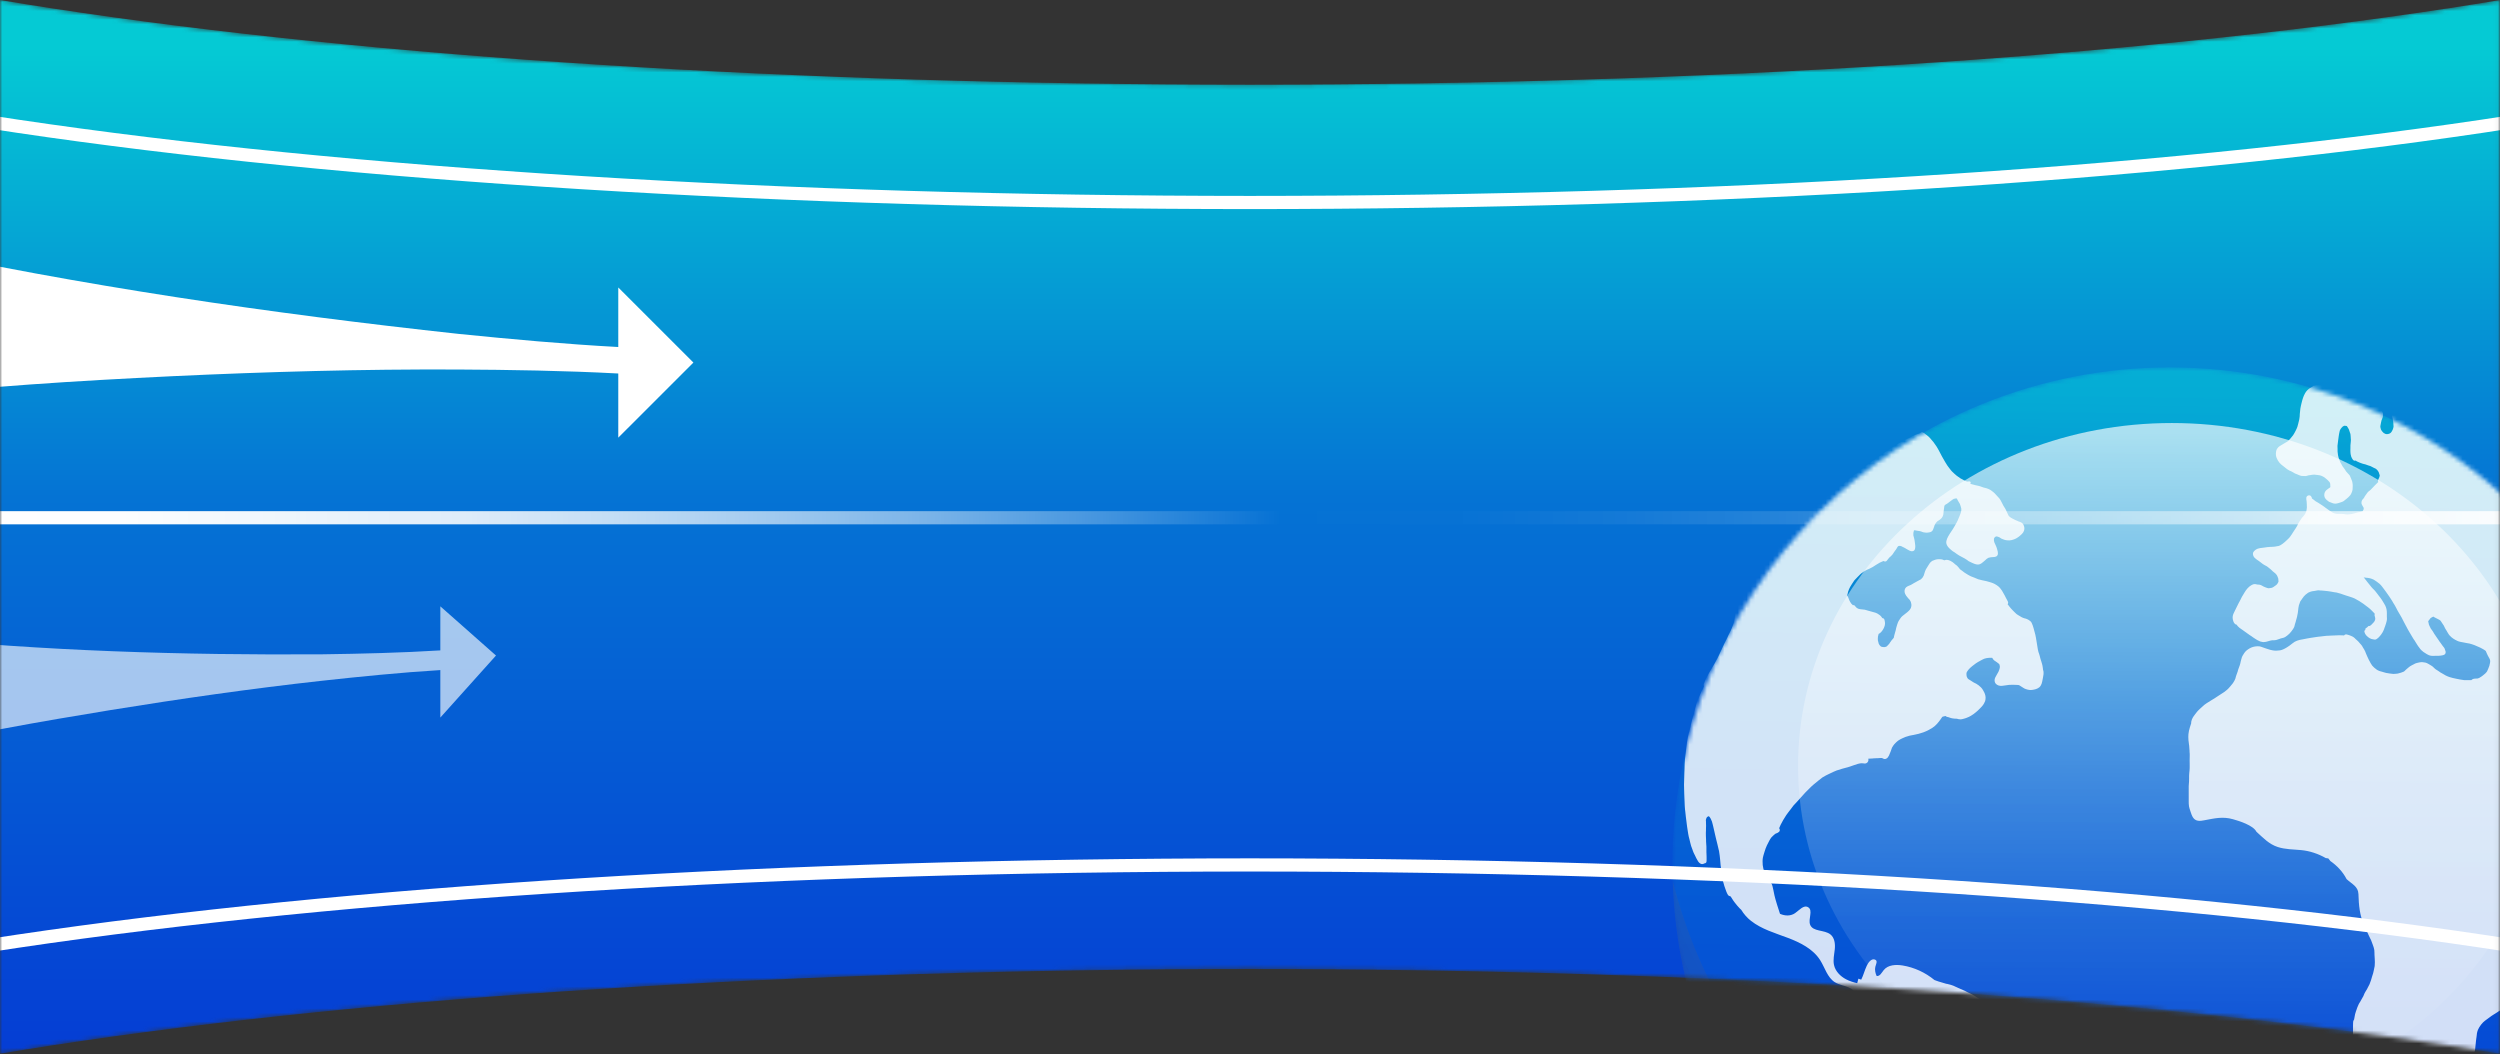 <?xml version="1.0" encoding="UTF-8"?> <svg xmlns="http://www.w3.org/2000/svg" width="569" height="240" viewBox="0 0 569 240" fill="none"><rect x="0" y="0" width="569" height="240" fill="#333333" stroke="none"/><mask id="mask0_1_5999" style="mask-type:luminance" maskUnits="userSpaceOnUse" x="0" y="0" width="569" height="240"><path d="M557.06 1.91C484.07 13.08 387.29 19.25 284.48 19.28C181.67 19.25 84.89 13.09 11.9 1.91C7.83 1.29 3.88 0.65 0 0V239.83C3.88 239.18 7.83 238.55 11.9 237.92C84.89 226.75 181.67 220.58 284.48 220.55C387.29 220.58 484.07 226.74 557.06 237.92C561.13 238.54 565.08 239.18 568.96 239.83V0.01C565.08 0.66 561.13 1.29 557.06 1.92V1.91Z" fill="white"></path></mask><g mask="url(#mask0_1_5999)"><path d="M557.06 1.91C484.07 13.08 387.29 19.25 284.48 19.28C181.67 19.25 84.89 13.09 11.9 1.91C7.83 1.29 3.88 0.65 0 0V239.83C3.88 239.18 7.83 238.55 11.9 237.92C84.89 226.75 181.67 220.58 284.48 220.55C387.29 220.58 484.07 226.74 557.06 237.92C561.13 238.54 565.08 239.18 568.96 239.83V0.01C565.08 0.66 561.13 1.29 557.06 1.92V1.91Z" fill="url(#paint0_linear_1_5999)"></path><mask id="mask1_1_5999" style="mask-type:luminance" maskUnits="userSpaceOnUse" x="380" y="83" width="228" height="228"><path d="M573.957 276.95C618.184 232.723 618.184 161.017 573.957 116.79C529.73 72.563 458.024 72.563 413.798 116.79C369.571 161.017 369.571 232.723 413.798 276.95C458.024 321.177 529.73 321.177 573.957 276.95Z" fill="white"></path></mask><g mask="url(#mask1_1_5999)"><path opacity="0.55" d="M573.957 276.95C618.184 232.723 618.184 161.017 573.957 116.79C529.73 72.563 458.024 72.563 413.798 116.79C369.571 161.017 369.571 232.723 413.798 276.95C458.024 321.177 529.73 321.177 573.957 276.95Z" fill="url(#paint1_linear_1_5999)"></path><g style="mix-blend-mode:overlay" opacity="0.82"><path d="M606.72 184.63V184.47L606.65 183.96L606.6 183.45L606.57 183.14C606.46 182.14 606.4 181.33 606.37 180.59C606.36 180.25 606.35 179.91 606.34 179.57C606.33 179.04 606.31 178.52 606.28 177.99C606.25 177.53 606.2 177.07 606.16 176.61C606.12 176.19 606.07 175.77 606.05 175.36C605.98 174.37 605.88 173.53 605.74 172.77L605.66 172.36L605.64 172.24C605.59 171.99 605.54 171.75 605.51 171.5C605.44 171.05 605.36 170.61 605.28 170.16L605.16 169.49C605.08 169.05 605.01 168.61 604.92 168.18L604.83 167.75L604.77 167.44C604.69 167.04 604.61 166.65 604.53 166.25C604.46 165.88 604.39 165.5 604.33 165.13L604.21 164.4C604.1 163.76 603.94 163.11 603.8 162.54C603.66 161.96 603.55 161.41 603.44 160.85L603.4 160.63L603.27 159.96C603.19 159.55 603.11 159.14 603.03 158.73C602.96 158.35 602.92 157.97 602.88 157.59V157.45C602.81 156.84 602.73 156.38 602.62 155.96C602.53 155.59 602.41 155.2 602.23 154.74L602.2 154.66C602.06 154.29 601.93 153.93 601.8 153.56L601.57 152.84L601.41 152.37C601.22 151.81 601.01 151.26 600.8 150.71L600.51 149.96C600.38 149.61 600.25 149.25 600.13 148.9L600.03 148.61C599.89 148.21 599.75 147.81 599.6 147.41C599.21 146.36 598.94 145.55 598.72 144.79C598.62 144.44 598.52 144.08 598.44 143.72L598.36 143.44C598.25 143.01 598.12 142.59 597.98 142.17C597.8 141.62 597.61 141.08 597.41 140.54C597.2 139.96 596.98 139.36 596.63 138.87C596.55 138.76 596.42 138.67 596.29 138.63L596.21 138.41L596.05 137.98C595.99 137.79 595.92 137.61 595.85 137.43L595.81 137.33C595.65 136.91 595.49 136.5 595.31 136.1C595.15 135.73 594.97 135.36 594.8 134.99L594.71 134.79C594.55 134.43 594.37 134.07 594.2 133.72L593.92 133.16C593.81 132.92 593.7 132.67 593.6 132.43C593.34 131.85 593.11 131.33 592.85 130.83C592.37 129.88 591.93 129.11 591.47 128.42C591.27 128.12 591.07 127.81 590.86 127.51L590.74 127.34C590.49 126.97 590.24 126.6 589.99 126.22C589.73 125.83 589.48 125.43 589.22 125.03C589.06 124.77 588.9 124.5 588.75 124.24L588.57 123.93L588.41 123.66C588.22 123.34 588.03 123.02 587.85 122.7C587.64 122.31 587.42 121.93 587.2 121.55C586.8 120.87 586.38 120.2 585.96 119.54L585.91 119.46L585.72 119.16L584.27 116.85L583.9 116.26C583.54 115.68 583.17 115.1 582.78 114.54C582.28 113.82 581.75 113.1 581.2 112.39C580.71 111.75 580.12 111.01 579.51 110.29C578.96 109.64 578.32 109.01 577.81 108.5L577.71 108.39C577.08 107.76 576.46 107.1 575.85 106.44C575.39 105.95 574.91 105.47 574.44 104.99L574.03 104.58L573.6 104.16C573.43 103.99 573.26 103.82 573.09 103.65L572.17 102.73L571.97 102.53L571.9 102.46C571.37 101.93 570.82 101.38 570.24 100.87L569.86 100.53L569.47 100.19C569.07 99.83 568.66 99.47 568.25 99.12L567.34 98.34L567.07 98.11C566.79 97.87 566.5 97.62 566.23 97.38C566 97.18 565.77 96.97 565.54 96.76L565.19 96.45C564.86 96.15 564.51 95.87 564.17 95.59C563.46 95 562.87 94.49 562.3 93.94C561.49 93.17 560.89 92.62 560.25 92.1C559.74 91.69 559.24 91.26 558.74 90.84C558.33 90.49 557.92 90.14 557.51 89.8C556.51 88.98 555.41 88.22 554.57 87.64L554.14 87.34C553.88 87.15 553.62 86.96 553.36 86.77L553.18 86.63C552.81 86.35 552.44 86.08 552.05 85.82L551.96 85.76L551.88 85.71C551.31 85.3 550.65 84.84 549.92 84.55C549.59 84.42 549.33 84.29 549.09 84.15C548.99 84.09 548.89 84.03 548.79 83.98L548.67 83.92C548.61 83.88 548.54 83.85 548.47 83.81C548.33 83.74 548.18 83.71 547.95 83.7C547.82 83.7 547.71 83.76 547.64 83.87C547.64 83.83 547.6 83.8 547.54 83.77C547.48 83.74 547.4 83.72 547.34 83.72C547.29 83.72 547.25 83.72 547.2 83.74C547.08 83.78 547.01 83.86 546.94 83.96C546.88 84.05 546.87 84.15 546.85 84.25C546.84 84.34 546.83 84.44 546.84 84.53C546.85 84.68 546.89 84.83 546.96 84.98C547.01 85.11 547.07 85.25 547.09 85.39C547.13 85.54 547.19 85.68 547.27 85.8C547.35 85.94 547.45 86.06 547.55 86.19C547.7 86.38 547.86 86.55 548.02 86.73L548.16 86.88L548.45 87.21L548.55 87.32C548.7 87.48 548.86 87.63 549 87.8L549.1 87.92L549.19 88.03C549.38 88.27 549.58 88.53 549.82 88.75L549.9 88.82C550.09 88.99 550.25 89.13 550.39 89.29C550.56 89.48 550.74 89.66 550.92 89.83C551.13 90.03 551.32 90.23 551.51 90.45L551.7 90.66L551.83 90.81C551.95 90.95 552.03 91.07 552.1 91.2C552.13 91.28 552.16 91.36 552.18 91.44C552.17 91.57 552.16 91.62 552.15 91.68C552.12 91.77 552.07 91.84 552.02 91.94C551.92 92.07 551.83 92.2 551.72 92.32L551.62 92.36C551.5 92.4 551.39 92.45 551.27 92.51C551.18 92.55 551.1 92.6 551.02 92.64L550.79 92.76L550.71 92.8C550.37 92.93 550.06 93.02 549.79 93.08C549.73 93.08 549.67 93.09 549.6 93.09L549.46 93.07L549.31 93.04C549.17 93.02 549.03 93.02 548.88 93.01C548.69 92.99 548.5 92.95 548.34 92.89C548.11 92.8 547.89 92.71 547.67 92.6C547.4 92.48 547.16 92.39 546.93 92.31C546.71 92.23 546.48 92.16 546.25 92.1L546.1 92.06C545.94 92.01 545.77 91.97 545.61 91.93C545.48 91.9 545.37 91.89 545.26 91.89C545.06 91.89 544.88 92.01 544.82 92.06C544.64 92.18 544.51 92.32 544.42 92.48C544.38 92.55 544.35 92.63 544.32 92.7C544.28 92.82 544.26 92.89 544.25 92.96C544.23 93.12 544.22 93.29 544.23 93.47C544.23 93.64 544.25 93.81 544.28 93.98C544.29 94.03 544.3 94.08 544.32 94.13C544.37 94.29 544.39 94.36 544.4 94.44L544.42 94.54C544.43 94.63 544.45 94.72 544.47 94.81L544.5 94.93C544.54 95.07 544.56 95.14 544.58 95.21C544.59 95.32 544.61 95.43 544.61 95.55C544.61 95.66 544.64 95.78 544.66 95.89L544.67 95.94C544.67 95.94 544.68 95.98 544.69 95.98V96.11L544.7 96.04C544.7 96.13 544.71 96.22 544.72 96.31L544.74 96.56C544.76 96.74 544.78 96.92 544.77 97.1C544.75 97.29 544.69 97.48 544.63 97.66C544.55 97.87 544.44 98.09 544.3 98.31C544.24 98.38 544.18 98.46 544.11 98.52C544.03 98.59 543.96 98.63 543.88 98.67C543.77 98.72 543.64 98.76 543.52 98.79C543.41 98.8 543.31 98.81 543.19 98.81C543.09 98.8 543 98.78 542.9 98.75C542.77 98.7 542.65 98.62 542.53 98.55C542.44 98.47 542.35 98.39 542.27 98.29C542.15 98.14 542.02 97.98 541.93 97.81C541.91 97.74 541.89 97.68 541.87 97.61L541.81 97.37L541.77 97.18C541.77 97.11 541.76 97.04 541.77 96.97C541.79 96.76 541.84 96.55 541.89 96.34C541.92 96.24 541.93 96.14 541.95 96.04C541.98 95.88 542 95.74 542.05 95.61C542.11 95.44 542.19 95.27 542.26 95.11C542.33 94.95 542.37 94.81 542.37 94.66V94.57C542.37 94.47 542.37 94.44 542.38 94.4C542.38 94.25 542.38 94.11 542.34 93.97C542.29 93.85 542.23 93.73 542.17 93.62C542.13 93.55 542.09 93.49 542.05 93.42C542.01 93.34 541.97 93.26 541.93 93.18C541.76 92.86 541.54 92.54 541.24 92.2C541 91.93 540.71 91.7 540.45 91.5L540.35 91.41C540.05 91.17 539.71 90.93 539.33 90.68C539.01 90.47 538.69 90.27 538.36 90.09C537.99 89.88 537.68 89.7 537.35 89.58C536.61 89.3 535.87 89.03 535.12 88.78L534.6 88.59L534.4 88.52L534.54 88.59C534.16 88.44 533.78 88.31 533.38 88.21C533.03 88.13 532.68 88.05 532.34 87.97C531.96 87.89 531.58 87.8 531.2 87.73L530.88 87.68L530.71 87.65C530.52 87.62 530.34 87.61 530.14 87.6H530.03C529.77 87.57 529.52 87.54 529.26 87.51C529.05 87.49 528.85 87.47 528.64 87.47C528.55 87.47 528.45 87.47 528.36 87.48C528.2 87.5 528.04 87.52 527.89 87.55C527.86 87.52 527.8 87.5 527.75 87.5L527.63 87.52C527.52 87.54 527.41 87.56 527.3 87.59C527.18 87.62 527.06 87.67 526.95 87.71C526.82 87.73 526.69 87.76 526.56 87.8C526.46 87.84 526.37 87.91 526.32 88L526.24 88.04L525.98 88.18C525.85 88.26 525.71 88.34 525.59 88.43C525.44 88.54 525.29 88.67 525.16 88.8C524.89 89.06 524.72 89.34 524.58 89.61C524.42 89.92 524.29 90.19 524.2 90.46C524.07 90.8 523.96 91.2 523.84 91.71C523.73 92.14 523.63 92.56 523.56 93C523.49 93.47 523.45 93.87 523.43 94.24C523.43 94.41 523.42 94.59 523.41 94.76C523.38 95.03 523.35 95.25 523.31 95.47C523.28 95.61 523.25 95.75 523.21 95.89L523.16 96.08L523.07 96.46C523.01 96.72 522.95 96.96 522.87 97.19C522.76 97.49 522.62 97.78 522.47 98.07C522.33 98.35 522.13 98.72 521.91 99.06C521.72 99.3 521.53 99.54 521.33 99.77L521.18 99.94C521.03 100.12 520.91 100.25 520.78 100.37C520.62 100.5 520.45 100.6 520.24 100.71C520.01 100.83 519.78 100.97 519.56 101.11L519.34 101.24C519.12 101.37 518.96 101.46 518.81 101.57C518.72 101.63 518.63 101.71 518.55 101.78C518.45 101.88 518.36 101.99 518.25 102.16C518.1 102.4 518.05 102.72 518.02 102.88C517.95 103.39 518 103.82 518.15 104.2C518.32 104.62 518.52 104.97 518.76 105.26C518.89 105.41 519.02 105.56 519.17 105.69C519.28 105.79 519.41 105.89 519.53 105.98L519.66 106.08L519.84 106.22C519.94 106.29 520.04 106.37 520.13 106.45L520.24 106.54C520.38 106.65 520.47 106.73 520.57 106.8C520.71 106.91 520.86 107 521.02 107.07L521.21 107.16L521.31 107.2L521.43 107.25C521.57 107.32 521.72 107.39 521.85 107.47L522.03 107.58L522.21 107.69C522.35 107.78 522.52 107.84 522.66 107.89L522.75 107.92C522.86 107.96 522.97 108.01 523.07 108.06L523.33 108.17C523.5 108.25 523.67 108.29 523.84 108.32C523.96 108.34 524.09 108.34 524.21 108.34H524.48L524.63 108.35C524.69 108.35 524.75 108.35 524.8 108.35C524.95 108.33 525.09 108.29 525.22 108.25C525.31 108.22 525.4 108.19 525.49 108.17C525.54 108.17 525.6 108.17 525.66 108.16C525.84 108.14 525.93 108.12 526.03 108.1L526.16 108.07C526.33 108.05 526.48 108.03 526.63 108.03H526.79C527.05 108.06 527.3 108.09 527.56 108.12C527.83 108.15 528.06 108.19 528.27 108.26C528.54 108.37 528.8 108.5 529.02 108.64C529.12 108.71 529.22 108.79 529.32 108.88C529.44 108.98 529.5 109.03 529.56 109.08C529.75 109.23 529.93 109.41 530.14 109.65C530.19 109.71 530.24 109.78 530.28 109.85C530.31 109.95 530.34 110.04 530.36 110.14C530.39 110.37 530.4 110.6 530.39 110.83L530.35 110.92C530.3 110.96 530.24 111 530.18 111.04C530.12 111.08 530.07 111.12 530.01 111.16L529.89 111.24C529.76 111.33 529.63 111.43 529.5 111.54C529.34 111.68 529.21 111.86 529.13 112.04C529.05 112.22 529.01 112.42 529 112.68C529 112.73 529 112.78 529.01 112.83C529.03 112.97 529.05 113.07 529.09 113.17C529.18 113.4 529.33 113.58 529.54 113.78C529.69 113.92 529.85 114.04 530.01 114.15C530.12 114.23 530.25 114.27 530.37 114.31C530.49 114.36 530.59 114.39 530.68 114.43L530.77 114.47L530.93 114.53C531.02 114.56 531.11 114.58 531.2 114.6C531.33 114.62 531.46 114.63 531.59 114.63C531.65 114.63 531.72 114.61 531.78 114.6L532.03 114.55L532.29 114.48L532.54 114.4C532.73 114.35 532.9 114.3 533.08 114.22C533.2 114.17 533.31 114.12 533.4 114.06C533.52 113.99 533.62 113.9 533.72 113.81L533.82 113.73C533.89 113.67 533.93 113.63 533.96 113.61L534.05 113.55C534.2 113.42 534.35 113.3 534.5 113.16C534.65 113.02 534.8 112.87 534.92 112.71C535.05 112.53 535.16 112.33 535.25 112.09C535.33 111.88 535.41 111.68 535.44 111.46C535.45 111.36 535.46 111.25 535.46 111.15V111.05C535.46 110.94 535.47 110.83 535.48 110.71C535.5 110.39 535.46 110.07 535.4 109.78C535.38 109.67 535.35 109.57 535.32 109.47C535.29 109.37 535.25 109.28 535.21 109.19L535.08 108.85L535.04 108.76C534.98 108.6 534.91 108.43 534.83 108.28C534.76 108.13 534.65 108.02 534.52 107.9C534.44 107.82 534.4 107.78 534.37 107.74C534.3 107.65 534.22 107.57 534.14 107.48L533.97 107.29C533.87 107.17 533.79 107.04 533.71 106.88C533.61 106.7 533.48 106.53 533.35 106.37L533.18 106.15C533.09 106.03 533.02 105.9 532.96 105.76L532.86 105.56C532.82 105.49 532.78 105.42 532.74 105.35L532.6 105.1C532.56 105.01 532.53 104.92 532.51 104.82C532.48 104.73 532.45 104.64 532.41 104.55L532.36 104.44C532.32 104.32 532.28 104.2 532.24 104.08C532.19 103.91 532.16 103.74 532.13 103.58C532.07 103.25 532.04 102.98 532.03 102.74V102.56V102.38V102.2C532.01 101.96 532 101.72 532.01 101.48C532.05 101.04 532.11 100.61 532.17 100.17L532.25 99.58L532.29 99.29C532.31 99.1 532.34 98.9 532.38 98.71C532.42 98.47 532.46 98.24 532.53 98.02C532.58 97.89 532.64 97.77 532.71 97.65C532.87 97.43 533.03 97.25 533.18 97.11C533.26 97.05 533.34 97 533.43 96.95C533.48 96.93 533.53 96.91 533.58 96.9H533.69C533.87 96.91 534 96.93 534.13 96.96C534.18 97.02 534.22 97.08 534.25 97.13L534.36 97.31L534.42 97.41C534.48 97.5 534.53 97.58 534.58 97.68L534.66 97.9C534.71 98.05 534.73 98.14 534.77 98.23C534.85 98.46 534.91 98.62 534.96 98.78C534.98 98.95 534.99 99.13 535.01 99.31L535.03 99.56V99.71C535.05 99.85 535.06 99.92 535.06 99.99C535.06 100.1 535.06 100.2 535.06 100.31L535.03 100.63C535 100.9 534.97 101.15 534.96 101.41V101.9L534.95 102.39C534.95 102.71 534.95 103.02 535 103.35C535.03 103.57 535.08 103.76 535.14 103.93C535.22 104.18 535.36 104.39 535.49 104.59C535.6 104.76 535.78 104.86 535.98 104.86C536.04 104.86 536.11 104.85 536.16 104.83C536.25 104.91 536.33 104.97 536.42 105.01C536.49 105.04 536.55 105.08 536.62 105.1L536.74 105.15L536.87 105.21L537.03 105.28C537.25 105.37 537.48 105.46 537.71 105.53C537.81 105.56 537.92 105.58 538.02 105.61C538.14 105.64 538.26 105.66 538.38 105.7L538.63 105.79C538.76 105.84 538.89 105.89 539.02 105.93L539.15 105.97L539.48 106.07C539.64 106.13 539.79 106.21 539.95 106.3L540.15 106.41C540.23 106.45 540.3 106.48 540.38 106.52C540.52 106.58 540.64 106.63 540.76 106.7C540.88 106.8 540.99 106.9 541.1 107.02C541.21 107.15 541.3 107.3 541.39 107.45L541.42 107.56L541.46 107.67L541.51 107.83L541.55 107.95C541.59 108.07 541.61 108.12 541.62 108.17C541.62 108.2 541.62 108.24 541.62 108.27C541.6 108.38 541.58 108.49 541.54 108.6C541.51 108.69 541.46 108.77 541.42 108.86C541.37 108.97 541.32 109.09 541.27 109.21C541.21 109.35 541.2 109.46 541.24 109.58C541.25 109.63 541.28 109.67 541.3 109.7L541.05 109.94L540.83 110.16C540.66 110.32 540.56 110.42 540.47 110.52L540.27 110.73C540.16 110.84 540.06 110.95 539.96 111.06C539.82 111.22 539.67 111.38 539.5 111.53L539.34 111.66C539.19 111.77 539.04 111.88 538.92 112.01C538.82 112.11 538.75 112.23 538.67 112.34L538.56 112.5L538.46 112.63C538.38 112.74 538.3 112.85 538.23 112.96C538.2 113.01 538.18 113.06 538.15 113.11C538.09 113.24 538.06 113.3 538.02 113.36L537.9 113.48L537.78 113.61C537.65 113.75 537.56 113.91 537.5 114.13C537.49 114.16 537.48 114.2 537.48 114.24C537.46 114.35 537.46 114.45 537.47 114.54C537.49 114.64 537.5 114.71 537.54 114.79C537.57 114.87 537.61 114.96 537.66 115.03L537.71 115.12C537.78 115.23 537.85 115.35 537.92 115.46C537.95 115.53 537.97 115.6 537.98 115.68C537.98 115.68 537.99 115.82 537.98 115.82C537.98 115.87 537.96 115.91 537.95 115.96C537.9 116.07 537.84 116.17 537.78 116.28L537.71 116.37C537.59 116.41 537.53 116.43 537.45 116.45C537.24 116.51 537.08 116.54 536.93 116.57L536.74 116.6C536.52 116.64 536.3 116.7 536.08 116.77L535.92 116.82C535.68 116.89 535.51 116.94 535.34 116.97L535.16 117C534.99 117.03 534.82 117.06 534.65 117.07C534.53 117.08 534.42 117.09 534.3 117.09H534.19L534.05 117.07H533.94C533.63 117.01 533.3 116.97 532.98 116.96H532.32C532.18 116.96 532.04 116.96 531.89 116.95C531.6 116.91 531.32 116.85 531.06 116.75C530.97 116.71 530.89 116.66 530.81 116.61C530.66 116.5 530.58 116.45 530.49 116.39L530.33 116.29L530.13 116.17C529.84 115.95 529.54 115.73 529.23 115.52L529.1 115.42L529.02 115.36C528.89 115.27 528.77 115.17 528.64 115.09L528.44 114.96C528.32 114.88 528.19 114.8 528.07 114.72C527.86 114.57 527.69 114.46 527.51 114.36L527.36 114.28C527.22 114.2 527.09 114.13 526.96 114.04L526.73 113.85C526.59 113.74 526.45 113.62 526.3 113.52C526.26 113.49 526.22 113.48 526.21 113.48C526.17 113.19 526.09 113.03 525.93 112.87C525.83 112.78 525.69 112.73 525.54 112.73C525.46 112.73 525.39 112.74 525.31 112.78C525.1 112.86 524.95 113.05 524.92 113.27C524.89 113.52 524.92 113.76 524.97 114L524.99 114.16C525.02 114.36 525.03 114.56 525.03 114.76V115.05C525.04 115.18 525.05 115.31 525.05 115.43C525.04 115.63 525.01 115.82 524.98 116.02L524.96 116.11C524.94 116.21 524.93 116.3 524.91 116.39C524.85 116.56 524.78 116.72 524.69 116.88C524.62 117 524.54 117.11 524.46 117.23C524.33 117.42 524.23 117.52 524.13 117.63C524.05 117.71 523.96 117.79 523.9 117.88C523.82 117.98 523.76 118.09 523.7 118.2L523.61 118.33L523.49 118.5C523.32 118.74 523.19 118.93 523.09 119.13C523.03 119.25 522.97 119.37 522.92 119.49L522.87 119.61C522.79 119.76 522.71 119.91 522.62 120.05C522.56 120.15 522.51 120.23 522.46 120.3L522.38 120.42C522.28 120.57 522.18 120.71 522.08 120.87C521.92 121.13 521.76 121.39 521.59 121.64L521.52 121.74L521.43 121.87C521.34 122 521.25 122.13 521.16 122.25C521.05 122.39 520.93 122.52 520.8 122.64L520.27 123.13L519.93 123.44C519.65 123.69 519.34 123.91 518.97 124.12C518.85 124.18 518.74 124.22 518.62 124.26C518.46 124.29 518.3 124.32 518.14 124.34L517.94 124.38C517.82 124.4 517.69 124.42 517.57 124.43C517.36 124.45 517.15 124.46 516.94 124.47H516.83L516.59 124.48C516.39 124.49 516.2 124.5 516 124.53C515.82 124.55 515.64 124.58 515.45 124.61C515.08 124.66 514.74 124.71 514.4 124.75C514.22 124.77 514.04 124.82 513.86 124.88C513.71 124.93 513.57 125.01 513.43 125.1C513.31 125.18 513.2 125.28 513.09 125.37C513.02 125.44 512.96 125.5 512.92 125.58C512.85 125.68 512.81 125.76 512.78 125.88C512.76 125.97 512.76 126.05 512.77 126.14C512.79 126.34 512.87 126.56 512.99 126.76C513.05 126.85 513.13 126.93 513.2 127C513.36 127.15 513.45 127.22 513.55 127.29C513.63 127.35 513.72 127.41 513.81 127.47C513.97 127.58 514.09 127.66 514.21 127.75C514.45 127.93 514.68 128.11 514.91 128.29C515.14 128.47 515.4 128.61 515.63 128.73L515.95 128.9C516.07 128.98 516.19 129.08 516.31 129.18L516.52 129.35L516.6 129.41C516.73 129.51 516.86 129.62 516.98 129.74C517.09 129.85 517.2 129.97 517.33 130.08C517.4 130.13 517.47 130.19 517.54 130.24C517.67 130.34 517.79 130.42 517.89 130.53C518.02 130.67 518.14 130.8 518.24 130.96C518.36 131.21 518.47 131.46 518.54 131.72C518.57 131.91 518.58 132.11 518.58 132.31C518.58 132.34 518.58 132.37 518.58 132.4L518.53 132.5C518.53 132.5 518.49 132.61 518.48 132.61L518.39 132.75C518.39 132.75 518.36 132.85 518.35 132.84L518.27 132.94C518.27 132.94 518.19 133.04 518.15 133.08C518.1 133.13 518.03 133.17 517.97 133.22L517.82 133.33C517.62 133.47 517.48 133.57 517.33 133.67C517.23 133.72 517.13 133.76 517.02 133.79C516.75 133.85 516.54 133.88 516.35 133.89C516.26 133.89 516.16 133.86 516.08 133.84C515.93 133.8 515.83 133.76 515.73 133.72L515.62 133.68L515.54 133.65C515.41 133.6 515.28 133.55 515.16 133.48C514.84 133.28 514.56 133.13 514.22 133.07C514.09 133.05 513.95 133.04 513.8 133.04H513.68C513.68 133.04 513.57 132.98 513.51 132.97C513.36 132.95 513.26 132.94 513.15 132.94C512.95 132.94 512.81 133 512.69 133.05C512.57 133.09 512.45 133.16 512.34 133.23C512.05 133.4 511.77 133.64 511.46 133.99C511.25 134.23 511.07 134.51 510.92 134.74C510.7 135.09 510.48 135.44 510.28 135.8C510.19 135.96 510.11 136.13 510.03 136.29L509.95 136.46C509.86 136.65 509.76 136.83 509.66 137.01L509.59 137.13C509.52 137.27 509.44 137.4 509.38 137.54C509.13 138.05 508.88 138.56 508.63 139.06C508.57 139.19 508.51 139.31 508.45 139.44L508.36 139.63C508.27 139.81 508.21 140.02 508.17 140.23C508.13 140.47 508.14 140.75 508.19 140.99C508.23 141.15 508.27 141.31 508.33 141.47C508.35 141.53 508.38 141.58 508.41 141.64C508.44 141.7 508.47 141.76 508.51 141.81L508.57 141.88C508.62 141.94 508.67 141.99 508.73 142.04C508.8 142.11 508.91 142.15 509.03 142.15C509.2 142.42 509.43 142.66 509.71 142.89C509.86 143.01 510.01 143.12 510.17 143.22L510.39 143.37C510.68 143.57 510.97 143.78 511.26 143.99L511.59 144.23L512.04 144.55C512.17 144.64 512.3 144.72 512.43 144.8C512.51 144.86 512.6 144.92 512.68 144.98L512.86 145.11C513.02 145.22 513.18 145.32 513.34 145.42L513.45 145.49L513.54 145.55C513.64 145.61 513.73 145.67 513.83 145.72C514.01 145.82 514.2 145.92 514.4 145.99C514.57 146.05 514.76 146.09 514.94 146.12C515.03 146.13 515.13 146.14 515.22 146.14C515.58 146.14 515.93 146.04 516.29 145.93L516.4 145.89L516.57 145.85L516.74 145.8C516.87 145.76 516.99 145.74 517.12 145.73H517.34C517.49 145.73 517.63 145.72 517.78 145.71C518 145.69 518.21 145.62 518.41 145.55C518.55 145.5 518.7 145.45 518.85 145.4C518.91 145.38 518.97 145.36 519.04 145.33L519.37 145.24L519.47 145.22C519.59 145.19 519.71 145.15 519.83 145.12C519.94 145.09 520.03 145.03 520.13 144.97C520.33 144.84 520.46 144.74 520.59 144.64C520.77 144.5 520.92 144.37 521.06 144.23C521.38 143.9 521.64 143.56 521.85 143.24C521.97 143.06 522.08 142.88 522.16 142.69C522.2 142.58 522.23 142.46 522.26 142.35C522.28 142.27 522.29 142.2 522.31 142.13C522.33 142.06 522.35 142 522.37 141.94L522.4 141.84L522.47 141.62C522.51 141.48 522.55 141.34 522.58 141.2C522.61 141.07 522.65 140.95 522.69 140.82L522.73 140.68C522.76 140.57 522.79 140.46 522.81 140.36C522.87 140.11 522.92 139.86 522.96 139.61L523 139.37C523.03 139.23 523.04 139.09 523.05 138.95C523.07 138.71 523.08 138.55 523.11 138.39C523.15 138.2 523.17 138.08 523.19 137.96L523.23 137.76C523.27 137.61 523.33 137.46 523.39 137.31L523.44 137.16C523.47 137.07 523.5 136.97 523.54 136.89C523.62 136.76 523.71 136.64 523.8 136.52L523.97 136.27C524.09 136.09 524.21 135.91 524.35 135.75L524.53 135.57C524.61 135.48 524.69 135.4 524.78 135.32C524.94 135.18 525.12 135.04 525.35 134.89C525.51 134.8 525.68 134.73 525.85 134.68L525.99 134.64H525.85L526.06 134.62C526.16 134.6 526.26 134.57 526.37 134.55C526.52 134.52 526.68 134.5 526.83 134.49C526.92 134.48 527 134.46 527.09 134.44C527.34 134.38 527.46 134.36 527.59 134.35C527.69 134.35 527.8 134.35 527.9 134.37L528.18 134.4H528.43L528.53 134.42C528.66 134.42 528.79 134.43 528.92 134.45L529.21 134.48L529.77 134.54C530.03 134.56 530.28 134.6 530.53 134.65C530.82 134.71 531.02 134.76 531.22 134.78C531.42 134.8 531.61 134.82 531.81 134.86C532.04 134.92 532.26 134.99 532.49 135.05L532.8 135.14C532.98 135.2 533.16 135.26 533.34 135.33C533.57 135.41 533.74 135.47 533.93 135.53C534.26 135.63 534.59 135.74 534.91 135.84C535.25 135.95 535.6 136.06 535.93 136.22C536.66 136.6 537.29 136.99 537.86 137.39C538 137.49 538.14 137.59 538.27 137.7L538.36 137.77C538.51 137.89 538.66 138 538.82 138.11C539.1 138.31 539.36 138.54 539.62 138.78C539.71 138.87 539.8 138.96 539.89 139.05L540 139.16L540.19 139.36L540.33 139.5L540.47 139.65V139.74C540.45 139.85 540.44 139.96 540.45 140.1C540.46 140.19 540.5 140.29 540.54 140.38C540.58 140.53 540.6 140.64 540.61 140.75C540.61 140.83 540.6 140.92 540.59 141C540.56 141.12 540.52 141.24 540.46 141.36C540.4 141.47 540.32 141.57 540.24 141.66L540.08 141.82L539.93 141.98L539.86 142.07C539.86 142.07 539.76 142.15 539.69 142.22C539.59 142.31 539.55 142.34 539.51 142.37C539.42 142.43 539.37 142.46 539.33 142.49C539.3 142.47 539.26 142.46 539.24 142.46C539.14 142.46 539.06 142.48 539.02 142.53C538.93 142.63 538.84 142.72 538.74 142.8L538.66 142.85L538.51 142.95C538.4 143.02 538.34 143.1 538.33 143.2C538.33 143.26 538.34 143.32 538.37 143.38C538.17 143.45 538.08 143.62 538.15 143.83L538.19 143.95C538.24 144.09 538.28 144.22 538.36 144.34C538.46 144.51 538.58 144.64 538.68 144.74C538.88 144.93 539.09 145.12 539.35 145.26C539.48 145.33 539.6 145.38 539.72 145.42C539.78 145.44 539.85 145.45 539.92 145.47L540.03 145.49C540.14 145.52 540.26 145.55 540.38 145.56C540.42 145.56 540.47 145.57 540.52 145.57C540.55 145.57 540.58 145.57 540.61 145.57C540.77 145.55 540.89 145.47 541 145.39C541.23 145.24 541.46 145.02 541.69 144.74C541.88 144.52 542.05 144.28 542.22 144.01C542.37 143.77 542.49 143.5 542.6 143.23C542.64 143.11 542.68 142.99 542.72 142.87C542.75 142.78 542.79 142.7 542.82 142.61L542.87 142.46C543.01 142.11 543.11 141.72 543.19 141.41C543.23 141.24 543.27 141.05 543.27 140.85C543.27 140.69 543.26 140.53 543.25 140.37V140.13C543.24 140.03 543.25 139.92 543.25 139.82C543.25 139.71 543.25 139.61 543.25 139.5C543.25 139.23 543.22 138.94 543.17 138.66C543.11 138.38 543.01 138.09 542.86 137.78C542.75 137.55 542.61 137.33 542.47 137.12L542.39 136.99L542.28 136.8L542.09 136.5C541.9 136.2 541.68 135.93 541.47 135.66L541.35 135.5C541.25 135.37 541.15 135.25 541.06 135.12L540.96 134.99C540.83 134.82 540.7 134.64 540.56 134.48C540.47 134.37 540.36 134.27 540.26 134.17C540.11 134.03 540.03 133.95 539.95 133.86C539.77 133.68 539.62 133.48 539.47 133.28C539.27 133.02 539.08 132.79 538.88 132.55L538.79 132.44C538.5 132.09 538.22 131.74 537.96 131.37C538.03 131.42 538.13 131.44 538.26 131.46C538.37 131.48 538.49 131.49 538.61 131.5C538.71 131.5 538.78 131.51 538.86 131.52C538.99 131.53 539.12 131.55 539.24 131.58L539.42 131.62C539.65 131.68 539.87 131.75 540.1 131.86C540.1 131.86 540.19 131.88 540.18 131.89C540.43 132.04 540.68 132.2 540.94 132.38C541.18 132.55 541.41 132.72 541.63 132.91C541.89 133.16 542.11 133.44 542.3 133.69C542.49 133.93 542.67 134.18 542.85 134.43L542.99 134.62L543.19 134.9C543.4 135.19 543.61 135.48 543.81 135.78L543.88 135.89L544.02 136.1L544.41 136.7C544.51 136.86 544.6 137.03 544.7 137.2C544.83 137.43 544.97 137.65 545.11 137.87C545.2 138.03 545.29 138.19 545.37 138.36C545.48 138.58 545.59 138.8 545.71 139.01C545.84 139.25 545.99 139.49 546.13 139.73C546.29 140 546.45 140.26 546.6 140.53C546.78 140.86 546.95 141.19 547.11 141.53C547.22 141.78 547.35 142.01 547.49 142.25C547.57 142.39 547.65 142.54 547.73 142.69L547.84 142.91C547.94 143.1 548.04 143.27 548.14 143.45L548.26 143.66L548.45 143.98L548.57 144.18C548.67 144.35 548.78 144.52 548.87 144.69L549 144.91C549.1 145.09 549.2 145.27 549.32 145.44L549.46 145.64L549.6 145.84L549.84 146.24C550 146.51 550.16 146.77 550.34 147.03C550.51 147.29 550.7 147.54 550.9 147.77C551.07 147.97 551.28 148.16 551.58 148.39C551.83 148.57 552.09 148.74 552.36 148.89C552.52 148.98 552.68 149.07 552.84 149.13C552.98 149.19 553.13 149.22 553.27 149.25C553.42 149.28 553.57 149.28 553.71 149.28H553.85C553.98 149.28 554.11 149.28 554.23 149.26H554.33C554.41 149.26 554.5 149.26 554.59 149.26H554.78C554.84 149.26 554.91 149.26 554.97 149.26C555.26 149.25 555.54 149.22 555.85 149.16C556.01 149.13 556.11 149.11 556.19 149.07C556.4 148.99 556.56 148.83 556.61 148.63C556.66 148.45 556.64 148.27 556.56 148.09L556.49 147.91C556.45 147.78 556.44 147.74 556.43 147.69C556.4 147.59 556.35 147.51 556.29 147.43C556.24 147.35 556.18 147.28 556.12 147.21L556.02 147.09L555.9 146.93L555.76 146.73C555.7 146.64 555.64 146.55 555.57 146.46C555.47 146.33 555.36 146.2 555.27 146.06L555.13 145.85L555.07 145.76L554.95 145.58L554.9 145.51C554.8 145.37 554.7 145.23 554.6 145.08L554.39 144.77C554.26 144.58 554.13 144.39 554 144.2L553.9 144.02C553.82 143.88 553.74 143.74 553.65 143.61C553.58 143.51 553.51 143.41 553.43 143.31L553.25 143.07C553.18 142.95 553.13 142.83 553.07 142.7L553.02 142.6L552.95 142.45C552.91 142.36 552.87 142.28 552.83 142.19C552.81 142.11 552.79 142.04 552.78 141.96C552.77 141.86 552.74 141.78 552.72 141.7C552.68 141.55 552.67 141.5 552.66 141.44L552.7 141.32C552.76 141.24 552.82 141.16 552.89 141.08C552.98 140.97 553.02 140.92 553.05 140.88C553.11 140.8 553.14 140.76 553.17 140.71L553.39 140.56L553.49 140.51L553.64 140.42C553.64 140.42 553.7 140.39 553.74 140.38C553.79 140.37 553.84 140.35 553.9 140.35C553.94 140.43 554.03 140.47 554.09 140.5L554.41 140.67L554.73 140.83L554.87 140.9C555.08 141 555.27 141.1 555.43 141.23C555.51 141.31 555.57 141.4 555.62 141.49C555.72 141.65 555.82 141.8 555.92 141.96L556.03 142.12L556.22 142.4C556.27 142.48 556.3 142.57 556.34 142.65C556.4 142.78 556.43 142.85 556.46 142.92C556.54 143.08 556.63 143.24 556.74 143.39L556.81 143.49C556.87 143.59 556.92 143.69 556.98 143.79C557.03 143.89 557.09 144 557.16 144.1C557.31 144.35 557.45 144.54 557.6 144.7C557.81 144.93 558.07 145.15 558.38 145.36C558.65 145.54 558.95 145.7 559.28 145.86C559.52 145.98 559.79 146.04 560.01 146.09L560.33 146.15L560.65 146.21C560.87 146.25 561.1 146.29 561.31 146.34L561.69 146.41L562 146.46C562.18 146.5 562.35 146.55 562.51 146.6C562.73 146.67 562.95 146.74 563.16 146.82L563.35 146.9L563.48 146.96L563.59 147.01C563.69 147.05 563.78 147.1 563.88 147.13C564.09 147.21 564.3 147.29 564.5 147.4L565.03 147.68C565.27 147.82 565.5 147.94 565.69 148.1C565.73 148.14 565.77 148.19 565.8 148.23C565.8 148.27 565.82 148.3 565.83 148.33C565.87 148.42 565.91 148.51 565.95 148.6L566.01 148.74C566.07 148.89 566.14 149.05 566.22 149.19C566.31 149.38 566.42 149.56 566.52 149.74L566.63 149.94C566.67 150.03 566.71 150.13 566.74 150.23C566.76 150.34 566.77 150.44 566.77 150.55C566.75 150.79 566.7 151.07 566.61 151.38L566.58 151.53C566.53 151.64 566.49 151.75 566.46 151.84L566.33 152.18C566.25 152.39 566.17 152.6 566.06 152.8C565.94 152.97 565.8 153.14 565.63 153.3C565.45 153.45 565.27 153.6 565.09 153.75C564.86 153.94 564.59 154.11 564.27 154.29C564.16 154.34 564.06 154.38 563.94 154.42C563.78 154.45 563.62 154.45 563.46 154.45H563.29C563.18 154.45 563.07 154.47 562.91 154.52C562.73 154.57 562.58 154.7 562.48 154.8C562.47 154.8 562.45 154.8 562.44 154.8C562.41 154.8 562.38 154.8 562.36 154.8H562.01C561.87 154.8 561.72 154.8 561.58 154.8H561.37C561.21 154.8 561.04 154.8 560.87 154.8C560.22 154.72 559.56 154.59 559 154.47C558.49 154.37 557.95 154.25 557.44 154.08C557.11 153.96 556.83 153.84 556.57 153.7C556.48 153.65 556.39 153.6 556.3 153.54C556.2 153.48 556.09 153.42 555.99 153.36L555.83 153.27C555.7 153.2 555.57 153.13 555.44 153.05L555.26 152.92C555.16 152.84 555.05 152.77 554.94 152.7C554.84 152.64 554.74 152.57 554.64 152.51C554.54 152.45 554.44 152.39 554.34 152.32C554.23 152.24 554.13 152.15 554.03 152.05L553.93 151.95C553.86 151.88 553.79 151.81 553.72 151.75C553.62 151.65 553.49 151.58 553.37 151.5L553.29 151.45L553.02 151.29L552.92 151.23L552.75 151.13C552.62 151.05 552.5 150.97 552.36 150.92C552.14 150.82 551.91 150.78 551.65 150.75L551.51 150.73L551.34 150.71C551.27 150.71 551.21 150.7 551.15 150.7C551.05 150.7 550.95 150.7 550.85 150.73L550.57 150.78L550.29 150.84C550.13 150.87 549.97 150.91 549.81 150.97C549.67 151.02 549.55 151.09 549.42 151.16L549.3 151.23C549.2 151.29 549.11 151.33 549.01 151.38L548.85 151.46C548.71 151.53 548.61 151.59 548.51 151.66C548.4 151.74 548.29 151.82 548.19 151.91C548.07 152.01 547.97 152.09 547.87 152.18C547.86 152.19 547.84 152.2 547.82 152.22C547.7 152.33 547.6 152.41 547.51 152.5L547.44 152.57C547.38 152.63 547.32 152.69 547.26 152.75C547.2 152.8 547.13 152.84 547.05 152.88C546.64 153.06 546.24 153.19 545.85 153.27C545.85 153.27 545.76 153.3 545.77 153.3C545.62 153.3 545.41 153.33 545.22 153.36C545.09 153.37 544.96 153.38 544.83 153.38C544.77 153.38 544.71 153.38 544.65 153.38C544.4 153.36 544.15 153.32 543.91 153.29C543.64 153.26 543.36 153.22 543.09 153.16C542.9 153.12 542.71 153.06 542.52 153L542.29 152.93C542.18 152.89 542.06 152.86 541.94 152.83C541.8 152.79 541.66 152.75 541.52 152.71C541.4 152.66 541.28 152.61 541.16 152.54C541.07 152.49 540.98 152.43 540.89 152.37C540.5 152.09 540.2 151.82 539.92 151.5C539.79 151.33 539.67 151.15 539.57 150.96L539.41 150.66C539.33 150.52 539.25 150.37 539.17 150.22C539.13 150.12 539.08 150.02 539.03 149.93C538.98 149.82 538.93 149.72 538.88 149.61C538.74 149.3 538.62 149.05 538.52 148.8C538.39 148.46 538.27 148.11 538.07 147.79L537.85 147.45C537.79 147.36 537.74 147.26 537.69 147.17L537.63 147.06C537.51 146.85 537.35 146.68 537.19 146.51L537.07 146.38C536.98 146.27 536.88 146.15 536.79 146.05C536.69 145.94 536.58 145.84 536.47 145.74L536.37 145.65C536.3 145.59 536.24 145.54 536.17 145.48L535.92 145.23C535.64 144.95 535.26 144.78 534.89 144.64C534.72 144.57 534.54 144.52 534.36 144.47C534.31 144.45 534.25 144.44 534.2 144.43L534.08 144.4C534.08 144.4 534 144.39 533.96 144.39C533.86 144.39 533.76 144.42 533.67 144.47C533.61 144.51 533.55 144.56 533.51 144.63C533.37 144.61 533.22 144.6 533.07 144.6C532.83 144.59 532.58 144.59 532.34 144.59C531.82 144.59 531.3 144.61 530.79 144.65C530.59 144.66 530.4 144.67 530.2 144.68C529.97 144.68 529.75 144.7 529.52 144.71C529.22 144.73 528.92 144.77 528.62 144.81L528.32 144.85L527.81 144.9C527.68 144.91 527.55 144.93 527.42 144.95L527.2 144.98C526.85 145.02 526.5 145.08 526.15 145.14C526 145.16 525.91 145.18 525.83 145.19L525.55 145.24C525.34 145.27 525.13 145.31 524.92 145.35L524.78 145.38L524.11 145.51C523.65 145.59 523.23 145.66 522.84 145.81C522.45 145.95 522.1 146.15 521.79 146.41C521.56 146.6 521.33 146.77 521.1 146.94L521.01 147C520.72 147.2 520.41 147.42 520.07 147.59L519.93 147.66L519.64 147.8C519.41 147.9 519.19 147.97 518.94 148.02C518.6 148.07 518.32 148.09 518.06 148.09C517.96 148.09 517.85 148.09 517.75 148.08C517.6 148.07 517.45 148.05 517.31 148.03C517.12 148.01 516.93 147.96 516.74 147.91C516.66 147.89 516.59 147.87 516.51 147.84C516.45 147.82 516.39 147.8 516.32 147.78C516.15 147.73 515.98 147.68 515.81 147.62L515.26 147.43L515.01 147.34C514.87 147.29 514.73 147.24 514.59 147.19C514.39 147.12 514.15 147.09 513.86 147.09C513.54 147.09 513.25 147.13 512.89 147.21C512.53 147.29 512.2 147.46 511.98 147.59C511.77 147.72 511.52 147.87 511.3 148.06C511.19 148.15 511.09 148.25 511 148.36C510.92 148.45 510.85 148.56 510.77 148.67C510.6 148.91 510.48 149.1 510.38 149.3C510.27 149.5 510.21 149.73 510.15 149.95L510.12 150.04C510.06 150.25 510.01 150.41 509.98 150.58C509.93 150.85 509.87 151.13 509.78 151.39C509.65 151.72 509.53 152.03 509.43 152.35C509.41 152.43 509.38 152.51 509.36 152.59L509.32 152.75L509.25 152.96L509.18 153.17L509.12 153.33C509.05 153.51 508.99 153.68 508.93 153.86C508.89 153.97 508.87 154.08 508.84 154.19C508.82 154.29 508.79 154.39 508.76 154.48C508.64 154.79 508.47 155.1 508.24 155.44C508.06 155.7 507.85 155.93 507.65 156.17L507.46 156.39C507.28 156.61 507.08 156.81 506.87 157C506.68 157.16 506.47 157.32 506.27 157.48C506.04 157.65 505.8 157.79 505.56 157.94C505.28 158.11 505.01 158.3 504.73 158.48C504.47 158.66 504.21 158.83 503.94 159L503.47 159.28L503.13 159.49C502.81 159.68 502.5 159.87 502.19 160.08C502.03 160.19 501.88 160.3 501.73 160.41C501.55 160.54 501.39 160.69 501.23 160.85C501.08 160.99 500.92 161.13 500.77 161.27L500.51 161.51C500.3 161.7 500.12 161.91 499.96 162.11C499.73 162.39 499.51 162.67 499.31 162.96C499.12 163.24 498.97 163.5 498.87 163.76C498.81 163.9 498.77 164.06 498.73 164.26C498.7 164.4 498.7 164.55 498.7 164.69C498.68 164.74 498.66 164.8 498.64 164.85L498.47 165.37L498.42 165.53C498.25 166.06 498.14 166.58 498.09 167.08C498.05 167.5 498.05 167.95 498.09 168.43C498.12 168.78 498.17 169.14 498.22 169.49L498.25 169.68C498.29 169.99 498.3 170.31 498.32 170.62L498.34 170.9V171.1C498.37 171.39 498.39 171.68 498.38 171.96C498.38 172.15 498.38 172.34 498.37 172.52C498.37 172.71 498.36 172.9 498.36 173.08C498.36 173.36 498.36 173.64 498.37 173.92V174.26C498.38 174.67 498.37 175.05 498.33 175.41L498.31 175.61C498.28 175.93 498.24 176.25 498.24 176.57V176.97C498.24 177.23 498.24 177.5 498.23 177.77L498.2 178.21C498.18 178.45 498.16 178.69 498.15 178.92C498.15 179.23 498.15 179.54 498.15 179.85V180.08C498.15 180.31 498.15 180.54 498.15 180.77V181.29C498.14 181.49 498.15 181.68 498.15 181.88C498.15 182.04 498.15 182.21 498.15 182.37C498.15 182.71 498.15 183.12 498.22 183.53C498.27 183.85 498.38 184.16 498.48 184.46L498.52 184.58L498.58 184.77C498.87 185.65 499.18 186.61 500.22 186.79C500.72 186.88 501.22 186.79 501.72 186.69C504.07 186.25 505.88 185.8 508.21 186.45C509.65 186.85 512.83 187.84 513.56 189.3C515.09 190.67 516.4 192.13 518.42 192.78C520.12 193.33 521.96 193.32 523.72 193.48C525.65 193.66 527.62 194.3 529.37 195.31C529.46 195.31 529.55 195.31 529.64 195.33C529.75 195.35 529.85 195.38 529.95 195.4C530.09 195.59 530.24 195.77 530.38 195.96C531.93 197.04 533.24 198.44 534.08 200.08C535.29 201.21 536.72 201.75 536.78 203.48C536.87 206.16 537.04 208.15 538.07 210.62C538.07 210.62 538.13 210.7 538.13 210.71C538.22 210.97 538.33 211.22 538.46 211.48L538.5 211.57C538.63 211.81 538.72 212 538.82 212.2L538.87 212.29L538.93 212.46L539.02 212.66C539.11 212.87 539.21 213.09 539.32 213.3L539.48 213.63L539.53 213.72L539.66 213.99C539.81 214.36 539.95 214.74 540.08 215.12C540.2 215.45 540.33 215.83 540.39 216.22C540.41 216.46 540.42 216.69 540.43 216.93V217.24C540.45 217.51 540.46 217.79 540.48 218.06C540.52 218.65 540.54 219.27 540.48 219.87C540.46 219.98 540.44 220.09 540.41 220.2C540.32 220.55 540.28 220.76 540.25 220.97C540.19 221.37 540.05 221.75 539.95 222.06C539.89 222.25 539.83 222.43 539.78 222.62L539.64 223.1C539.54 223.41 539.43 223.72 539.3 224.02C539.25 224.13 539.19 224.25 539.13 224.35L539.02 224.56L538.91 224.77C538.85 224.89 538.79 225.02 538.73 225.13L538.57 225.39L538.51 225.49C538.45 225.59 538.39 225.69 538.33 225.78C538.19 226.01 538.08 226.27 537.98 226.52L537.94 226.64C537.84 226.82 537.75 227.01 537.64 227.18C537.55 227.33 537.46 227.49 537.38 227.64L537.23 227.91L537.14 228.06L537.08 228.15C536.99 228.3 536.93 228.39 536.88 228.48C536.75 228.74 536.63 229.01 536.53 229.28C536.44 229.52 536.36 229.76 536.28 230L536.22 230.16C536.14 230.4 536.07 230.61 536.02 230.82C535.97 231.03 535.94 231.24 535.9 231.45L535.88 231.56L535.83 231.83L535.79 232.05C535.72 232.15 535.71 232.17 535.69 232.21C535.57 232.41 535.57 232.68 535.56 232.9C535.55 233.25 535.54 233.52 535.54 233.79C535.53 234.37 535.52 234.95 535.54 235.53C535.56 235.96 535.59 236.38 535.63 236.81C535.63 236.93 535.64 237.05 535.65 237.17V237.36C535.66 237.62 535.67 237.88 535.69 238.13C535.7 238.35 535.72 238.56 535.74 238.78L535.77 239.16C535.79 239.48 535.82 239.8 535.89 240.1C535.91 240.21 535.94 240.31 535.97 240.42C536.02 240.6 536.07 240.78 536.16 240.91C536.22 241.29 536.29 241.69 536.37 242.08C536.44 242.39 536.52 242.7 536.59 243.01L536.67 243.38C536.73 243.66 536.78 243.89 536.84 244.11L536.92 244.4C537 244.69 537.08 244.98 537.14 245.27L537.23 245.66C537.29 245.94 537.35 246.22 537.42 246.49C537.51 246.87 537.62 247.24 537.74 247.6L537.82 247.85C537.89 248.07 537.95 248.28 538.01 248.5C538.08 248.76 538.15 249.02 538.23 249.29C538.31 249.55 538.36 249.75 538.41 249.95L538.44 250.08L538.55 250.49C538.64 250.83 538.75 251.17 538.87 251.5C538.94 251.7 539.02 251.91 539.1 252.11L539.15 252.24L539.33 252.72C539.47 253.12 539.61 253.51 539.78 253.9C539.92 254.23 540.08 254.55 540.25 254.87C540.44 255.21 540.68 255.52 540.92 255.82C541.12 256.07 541.25 256.22 541.39 256.36C541.58 256.55 541.78 256.72 541.99 256.88C542.34 257.15 542.68 257.4 543.06 257.6C543.25 257.7 543.48 257.8 543.72 257.88C543.9 257.94 544.1 257.98 544.29 258.01L544.43 258.04C544.5 258.04 544.56 258.06 544.63 258.06C544.76 258.06 544.87 258.03 544.97 257.97C545.06 257.92 545.14 257.84 545.2 257.75C545.29 257.77 545.39 257.77 545.5 257.77H546.02C546.21 257.77 546.4 257.77 546.59 257.75C546.95 257.71 547.29 257.64 547.58 257.54C547.91 257.43 548.22 257.26 548.49 257.1C548.63 257.02 548.77 256.95 548.89 256.89C549.05 256.82 549.16 256.76 549.26 256.7C549.46 256.59 549.66 256.47 549.85 256.35L549.95 256.29C550.3 256.06 550.59 255.85 550.85 255.61C551.06 255.42 551.26 255.21 551.46 255.01C551.59 254.88 551.72 254.74 551.84 254.6C551.93 254.5 552.01 254.4 552.09 254.29L552.24 254.1L552.37 253.94C552.66 253.59 552.94 253.26 553.18 252.91L553.24 252.82C553.34 252.73 553.4 252.66 553.47 252.59C553.54 252.5 553.61 252.4 553.67 252.31L553.72 252.24L553.81 252.12C553.96 251.94 554.1 251.75 554.24 251.56L554.47 251.23L554.6 251.06L554.78 250.81L554.95 250.56L555.04 250.44L555.13 250.32L555.4 249.99L555.65 249.68C555.95 249.32 556.24 248.95 556.52 248.58C556.75 248.27 556.96 247.96 557.16 247.63C557.26 247.46 557.36 247.29 557.45 247.11C557.5 247.01 557.54 246.91 557.58 246.81C557.64 246.66 557.62 246.5 557.53 246.31L557.59 246.16C557.73 245.91 557.85 245.73 557.98 245.56C558.31 245.15 558.66 244.8 559.05 244.42L559.26 244.21L559.47 244C559.65 243.81 559.83 243.61 560 243.41L560.21 243.17C560.47 242.87 560.72 242.57 560.97 242.26L561.03 242.19C561.28 241.87 561.48 241.62 561.71 241.37L561.99 241.06C562.1 240.94 562.2 240.83 562.31 240.71C562.34 240.67 562.38 240.64 562.42 240.61C562.53 240.51 562.61 240.44 562.68 240.36L562.74 240.28C562.86 240.12 562.99 239.96 563.07 239.78C563.15 239.6 563.22 239.41 563.27 239.21C563.32 239.02 563.34 238.82 563.36 238.62L563.38 238.37C563.43 237.84 563.49 237.31 563.55 236.78L563.58 236.53L563.65 236.07C563.68 235.88 563.7 235.69 563.72 235.49L563.75 235.2C563.79 234.95 563.87 234.68 563.98 234.39C564.08 234.19 564.18 233.98 564.29 233.79C564.41 233.58 564.56 233.39 564.71 233.19C564.85 233.02 564.99 232.85 565.15 232.69C565.29 232.55 565.43 232.43 565.59 232.31C566.08 231.94 566.57 231.57 567.07 231.22C567.53 230.9 568 230.61 568.48 230.32C569.04 229.98 569.58 229.65 570.07 229.2C570.16 229.12 570.24 229.03 570.32 228.93L570.38 228.86C570.49 228.73 570.59 228.6 570.69 228.46L570.81 228.3C571.02 228.01 571.23 227.72 571.43 227.42L571.52 227.3C571.69 227.06 571.62 226.72 571.46 226.52C571.52 226.39 571.57 226.25 571.62 226.1C571.87 225.37 572.05 224.55 572.17 223.6C572.26 222.93 572.26 222.23 572.26 221.56V221.25C572.26 220.84 572.27 220.43 572.27 220.02C572.27 219.61 572.29 219.19 572.32 218.77L572.34 218.49C572.36 218.15 572.39 217.82 572.43 217.48C572.48 217.13 572.54 216.78 572.61 216.44L572.69 216.03C572.78 215.53 572.88 215.04 572.99 214.54C573.1 214.06 573.25 213.59 573.39 213.15L573.48 212.88C573.61 212.49 573.74 212.1 573.9 211.71C574.07 211.33 574.25 210.95 574.44 210.57L574.51 210.42C574.63 210.19 574.74 209.96 574.85 209.73L574.95 209.52L575 209.41L575.12 209.17C575.18 209.06 575.24 208.94 575.31 208.83L576.1 207.53L576.17 207.42C576.26 207.27 576.34 207.15 576.4 207.03C576.47 206.91 576.54 206.79 576.6 206.67L576.68 206.53L576.74 206.41C576.94 206.04 577.14 205.67 577.33 205.3C577.62 204.72 577.95 204.16 578.27 203.59L578.32 203.51L578.7 202.85C578.7 202.85 578.75 202.76 578.75 202.72C578.79 202.76 578.84 202.78 578.91 202.81C579.11 202.89 579.25 202.92 579.41 202.95C579.54 202.98 579.6 202.99 579.65 203C579.94 203.08 580.21 203.12 580.45 203.13C580.72 203.13 580.97 203.09 581.21 203C581.5 202.89 581.73 202.79 581.94 202.65C582.17 202.49 582.4 202.31 582.61 202.14C583.16 201.69 583.59 201.28 583.94 200.87C584.26 200.51 584.51 200.18 584.72 199.87L585.37 198.9C585.77 198.32 586.14 197.68 586.48 197.09C586.67 196.76 586.85 196.38 587.01 195.96C587.13 195.66 587.22 195.35 587.3 195.04L587.34 194.88C587.48 194.39 587.58 193.87 587.67 193.38L587.69 193.28L587.73 193.05C587.76 192.88 587.79 192.72 587.83 192.55C587.87 192.36 587.91 192.18 587.94 192C587.98 191.78 588 191.56 588.02 191.34V191.22C588.07 190.82 588.07 190.42 588.03 189.99C587.99 189.6 587.98 189.21 587.97 188.82C587.97 188.69 587.95 188.56 587.94 188.44V188.26L587.91 187.98L587.89 187.7C587.87 187.42 587.83 187.09 587.73 186.79C587.66 186.57 587.56 186.34 587.44 186.13C587.24 185.77 587.01 185.56 586.73 185.48C586.67 185.47 586.6 185.45 586.54 185.45C586.27 185.45 585.99 185.61 585.76 185.89C585.67 186 585.59 186.12 585.51 186.24L585.42 186.39C585.29 186.54 585.14 186.67 584.98 186.8L584.81 186.93C584.74 186.93 584.68 186.92 584.63 186.91C584.58 186.91 584.54 186.9 584.5 186.9C584.25 186.94 584.06 186.97 583.87 187.02L583.73 187.06L583.59 187.1C583.42 187.14 583.24 187.18 583.06 187.22C582.97 187.23 582.91 187.24 582.86 187.24C582.73 187.24 582.59 187.22 582.46 187.2L582.38 187.16C582.32 187.12 582.27 187.07 582.21 187.01C582.16 186.95 582.12 186.9 582.07 186.83L582.04 186.74C582.02 186.66 582.02 186.6 582.02 186.54C582.03 186.29 582.05 186.04 582.09 185.8C582.13 185.46 582.17 185.19 582.24 184.92C582.33 184.63 582.46 184.35 582.58 184.07L582.62 183.98C582.72 183.76 582.79 183.61 582.87 183.45C582.93 183.36 583 183.28 583.07 183.19C583.23 182.98 583.35 182.81 583.46 182.63C583.6 182.41 583.75 182.2 583.93 182.01C584.08 181.87 584.24 181.74 584.4 181.61L584.77 181.3C585.06 181.05 585.38 180.84 585.69 180.64C586.04 180.41 586.38 180.17 586.72 179.93L586.88 179.82L586.98 179.75C587.16 179.62 587.34 179.49 587.53 179.37C587.9 179.13 588.27 178.88 588.63 178.63C588.91 178.44 589.2 178.24 589.48 178.05L589.65 177.94C589.72 177.9 589.79 177.86 589.85 177.81C590.02 177.7 590.18 177.57 590.34 177.44C590.6 177.21 590.86 176.97 591.1 176.72C591.4 176.4 591.64 176.02 591.83 175.71C592.01 175.43 592.15 175.18 592.26 174.93C592.4 174.63 592.5 174.28 592.57 173.89C592.62 173.59 592.63 173.27 592.64 172.97C592.64 172.52 592.64 172.24 592.61 171.97C592.57 171.6 592.47 171.22 592.38 170.89L592.3 170.62C592.25 170.42 592.22 170.21 592.19 170L592.17 169.88L592.13 169.61C592.07 169.27 592.02 168.93 591.98 168.6L591.94 168.27C591.88 167.78 591.82 167.32 591.71 166.89C591.69 166.79 591.67 166.72 591.64 166.64C591.59 166.52 591.52 166.4 591.45 166.29C591.43 166.25 591.4 166.21 591.37 166.17L591.32 166.1C591.32 166.1 591.25 166.01 591.23 165.96C591.17 165.84 591.12 165.72 591.08 165.59L591.03 165.42C591.01 165.34 590.99 165.26 590.96 165.18C590.88 164.95 590.82 164.77 590.7 164.61C590.55 164.41 590.34 164.29 590.01 164.22C589.9 164.2 589.76 164.17 589.62 164.17C589.57 164.17 589.52 164.17 589.47 164.18C589.28 164.21 589.1 164.27 588.92 164.33C588.69 164.4 588.51 164.47 588.33 164.55C588.23 164.6 588.13 164.64 588.03 164.69C587.95 164.73 587.86 164.78 587.78 164.82C587.59 164.91 587.4 164.99 587.2 165.04L587.09 165.06L586.89 165.1C586.75 165.13 586.61 165.17 586.47 165.21C586.34 165.23 586.21 165.25 586.08 165.26C585.95 165.26 585.82 165.23 585.7 165.21H585.6C585.48 165.18 585.37 165.16 585.25 165.13C585.08 165.06 584.91 164.98 584.69 164.85C584.37 164.64 584.14 164.46 583.95 164.27C583.86 164.17 583.78 164.06 583.69 163.95L583.64 163.88C583.57 163.79 583.5 163.7 583.42 163.62C583.29 163.47 583.15 163.32 583.01 163.18L582.91 163.08C582.76 162.91 582.65 162.73 582.53 162.53L582.31 162.14L582.22 161.98C582.15 161.83 582.09 161.72 582.05 161.6L582.02 161.51C581.97 161.39 581.96 161.35 581.94 161.31C581.92 161.16 581.89 161.01 581.87 160.85C581.85 160.67 581.82 160.49 581.79 160.31C581.76 160.19 581.75 160.07 581.73 159.95L581.71 159.79C581.68 159.6 581.66 159.41 581.65 159.22C581.65 159.15 581.63 159.11 581.61 159.09C581.65 158.86 581.69 158.63 581.76 158.4C581.9 157.98 582.11 157.53 582.39 157.08C582.47 156.96 582.57 156.84 582.67 156.73C582.8 156.62 582.95 156.52 583.09 156.43L583.28 156.3C583.34 156.35 583.42 156.4 583.5 156.44C583.62 156.51 583.75 156.56 583.88 156.61L584.02 156.67C584.19 156.74 584.36 156.82 584.52 156.9C584.69 157.02 584.83 157.14 584.95 157.27C585.13 157.47 585.29 157.69 585.45 157.96C585.48 158.02 585.51 158.09 585.53 158.16L585.58 158.28L585.67 158.49L585.7 158.58C585.76 158.72 585.81 158.86 585.86 159L585.89 159.13C585.92 159.26 585.95 159.4 585.99 159.53C586.03 159.64 586.07 159.74 586.12 159.84L586.18 159.96L586.23 160.1C586.26 160.19 586.3 160.28 586.34 160.36C586.43 160.53 586.54 160.68 586.72 160.86C586.95 161.08 587.25 161.26 587.63 161.43C587.8 161.51 588.02 161.57 588.27 161.62C588.48 161.66 588.71 161.66 588.93 161.67H589.14L588.98 161.65C589.16 161.67 589.34 161.67 589.53 161.67H589.99H590.25C590.53 161.68 590.79 161.7 591.04 161.77C591.2 161.82 591.35 161.88 591.51 161.94L591.68 162.01L591.78 162.05C591.87 162.09 591.97 162.12 592.06 162.14L592.5 162.27C592.64 162.32 592.78 162.36 592.93 162.4C593.02 162.43 593.11 162.45 593.2 162.47L593.36 162.51L593.5 162.55L594.08 162.72C594.43 162.83 594.78 162.95 595.12 163.08C595.28 163.14 595.44 163.21 595.6 163.29C595.72 163.35 595.84 163.43 595.96 163.51C596.22 163.69 596.48 163.86 596.7 164.08C596.81 164.2 596.92 164.33 597.04 164.43L597.19 164.57C597.26 164.63 597.32 164.69 597.39 164.75L597.71 165.13C597.81 165.26 597.88 165.35 597.95 165.44C598.06 165.66 598.15 165.89 598.23 166.12L598.37 166.58C598.42 166.75 598.48 166.93 598.54 167.11L598.58 167.24L598.62 167.35C598.65 167.44 598.68 167.52 598.7 167.61L598.78 167.87L598.86 168.13L598.9 168.28C598.94 168.42 598.98 168.55 599.02 168.69C599.07 168.85 599.12 169.01 599.16 169.17C599.2 169.35 599.25 169.53 599.3 169.7L599.33 169.83L599.44 170.24L599.47 170.46L599.5 170.68L599.55 171L599.59 171.22C599.64 171.47 599.68 171.73 599.71 171.99C599.8 172.74 599.97 173.5 600.14 174.22L600.16 174.28L600.18 174.32V174.42L600.24 174.63C600.26 174.73 600.3 174.86 600.33 174.99L600.39 175.21L600.51 175.69C600.59 176.07 600.64 176.46 600.69 176.84L600.74 177.24L600.79 177.6C600.84 178.01 600.9 178.42 600.96 178.83L601 179.05C601.06 179.45 601.13 179.87 601.21 180.27C601.25 180.48 601.31 180.68 601.36 180.89L601.46 181.29L601.57 181.71L601.71 182.28V182.14C601.77 182.52 601.86 182.91 601.94 183.29L602.06 183.88L602.18 184.48C602.24 184.8 602.29 185.12 602.32 185.45C602.36 185.79 602.41 186.12 602.47 186.45C602.55 186.84 602.6 187.23 602.66 187.63C602.7 187.91 602.74 188.19 602.79 188.47C602.84 188.78 602.88 189.08 602.92 189.39L602.94 189.54L602.97 189.82C602.98 189.91 603 189.99 603.01 190.08L603.04 190.27L603.1 190.68C603.13 190.93 603.17 191.18 603.22 191.43C603.3 191.83 603.37 192.23 603.43 192.64C603.48 193 603.58 193.38 603.74 193.87C603.79 194.02 603.84 194.16 603.91 194.3C603.95 194.39 604 194.48 604.05 194.57L604.15 194.74L604.23 194.91L604.53 195.48C604.67 195.76 604.85 196.07 605.1 196.29C605.18 196.36 605.27 196.39 605.38 196.39C605.47 196.39 605.56 196.36 605.64 196.31C605.73 196.24 605.8 196.13 605.81 196.01C605.83 195.9 605.81 195.79 605.73 195.7C605.7 195.67 605.68 195.64 605.66 195.6C605.85 195.55 605.99 195.38 606 195.19C606.01 195.01 606.02 194.83 606.03 194.65V194.47C606.05 194.35 606.05 194.23 606.06 194.11C606.08 193.83 606.1 193.55 606.13 193.26L606.16 192.96C606.21 192.43 606.22 191.88 606.23 191.35V190.91C606.26 190.51 606.3 190.11 606.35 189.72L606.42 189.29V189.2C606.47 188.94 606.51 188.68 606.55 188.42L606.58 188.2C606.68 187.41 606.79 186.6 606.8 185.79C606.8 185.44 606.77 185.09 606.74 184.74L606.72 184.63Z" fill="white"></path></g><g style="mix-blend-mode:overlay" opacity="0.82"><path d="M486.57 250.54C486.51 249.9 486.42 249.38 486.31 248.9C486.24 248.58 486.15 248.22 486.02 247.88C485.94 247.7 485.85 247.52 485.74 247.35C485.6 247.12 485.4 246.93 485.22 246.78C485.17 246.73 485.11 246.7 485.03 246.67L484.94 246.56C484.67 246.19 484.36 245.87 484.11 245.63C483.9 245.42 483.67 245.25 483.43 245.07C483.2 244.9 482.97 244.74 482.74 244.6C482.25 244.3 481.71 244.05 481.2 243.8L480.8 243.61C480.59 243.51 480.38 243.4 480.18 243.3C479.77 243.09 479.35 242.88 478.92 242.71C478.36 242.49 477.87 242.34 477.43 242.24L477.19 242.19C476.81 242.11 476.42 242.02 476.04 241.96C475.67 241.9 475.29 241.82 474.92 241.74L474.53 241.66C474.05 241.56 473.56 241.46 473.09 241.34C472.66 241.22 472.09 241.07 471.5 240.98C471.3 240.95 471.11 240.93 470.91 240.92H470.76C470.49 240.89 470.22 240.85 469.95 240.8L469.84 240.78C469.56 240.74 469.29 240.68 469.02 240.61C468.66 240.51 468.27 240.41 467.86 240.35C467.57 240.31 467.28 240.27 466.99 240.25C466.68 240.22 466.36 240.22 466.05 240.21H465.96L465.65 240.19C465.48 240.18 465.31 240.17 465.13 240.17C464.81 240.17 464.53 240.21 464.25 240.25C463.85 240.3 463.45 240.42 463.11 240.52C462.96 240.57 462.81 240.62 462.67 240.68C462.51 240.74 462.35 240.8 462.18 240.85C462.07 240.87 461.96 240.89 461.84 240.89C461.77 240.89 461.7 240.88 461.64 240.86L461.55 240.81L461.47 240.74C461.41 240.6 461.36 240.46 461.33 240.31C461.27 240.06 461.23 239.86 461.22 239.66L461.24 239.32C461.24 239.18 461.26 239.04 461.26 238.9C461.26 238.57 461.26 238.25 461.26 237.92C461.26 237.75 461.28 237.59 461.32 237.44L461.36 237.29C461.39 237.18 461.42 237.08 461.44 236.97C461.51 236.57 461.42 236.19 461.31 235.83C461.11 235.1 460.62 234.55 460.11 234.06C459.88 233.84 459.65 233.61 459.39 233.41C459.21 233.27 459.02 233.14 458.84 233.01L458.65 232.88C458.08 232.46 457.44 232.06 456.72 231.64C456.54 231.53 456.35 231.42 456.17 231.3L455.75 231.04C455.44 230.85 455.13 230.65 454.83 230.44C454.49 230.21 454.15 229.96 453.82 229.71C453.47 229.45 453.12 229.19 452.76 228.95C452.56 228.82 452.37 228.67 452.18 228.53C452.04 228.43 451.9 228.33 451.76 228.23C451.39 227.97 451.01 227.71 450.63 227.46L449.62 226.79C449.24 226.54 448.84 226.33 448.5 226.16C448.38 226.1 448.25 226.04 448.12 225.98L447.83 225.84L447.51 225.68L447.19 225.51C446.81 225.32 446.42 225.16 446.03 225L445.84 224.92C445.62 224.83 445.41 224.73 445.19 224.63C444.99 224.53 444.79 224.44 444.58 224.35C444.19 224.19 443.78 224.08 443.38 223.99L443.03 223.9L443.12 223.95C443.12 223.95 443.05 223.93 443.02 223.92H443C442.39 223.73 441.78 223.55 441.16 223.37C440.85 223.28 440.56 223.17 440.29 223.06C438.21 221.35 435.68 220.17 433.02 219.74C431.49 219.49 429.69 219.59 428.73 220.8C428.27 221.38 427.85 222.26 427.12 222.13C426.83 221.54 426.66 220.7 426.82 220.06C426.98 219.42 427.4 218.73 426.81 218.43C426.02 218.03 425.25 218.99 424.88 219.79C424.37 220.89 424.1 222.02 423.61 222.97C423.38 222.9 423.16 222.83 422.97 222.75C422.89 223.1 422.8 223.44 422.7 223.78C421.82 223.57 420.95 223.3 420.15 222.88C418.86 222.2 417.73 221.06 417.42 219.64C417.16 218.45 417.48 217.23 417.6 216.02C417.72 214.81 417.55 213.43 416.61 212.68C415.22 211.57 412.6 212.11 411.98 210.45C411.49 209.13 412.73 207.19 411.52 206.48C410.52 205.89 409.51 207.17 408.56 207.83C407.55 208.53 406.28 208.49 405.15 207.99L405.13 207.95V207.99C404.99 207.57 404.86 207.14 404.72 206.72C404.63 206.45 404.55 206.18 404.46 205.91C404.34 205.54 404.23 205.18 404.13 204.8L404.04 204.47C403.98 204.25 403.92 204.03 403.87 203.8C403.82 203.59 403.78 203.38 403.74 203.17C403.71 203 403.68 202.83 403.64 202.67C403.56 202.33 403.49 201.98 403.41 201.65C403.38 201.52 403.33 201.4 403.28 201.28C403.25 201.19 403.21 201.13 403.17 201.06C403.06 200.9 402.93 200.76 402.79 200.62L402.71 200.54C402.57 200.39 402.44 200.23 402.32 200.07C402.01 199.6 401.79 199.08 401.62 198.64L401.59 198.56C401.39 197.98 401.26 197.41 401.19 196.86V196.75C401.17 196.5 401.15 196.24 401.16 195.98C401.16 195.72 401.19 195.46 401.23 195.21C401.31 194.82 401.43 194.43 401.55 194.05L401.61 193.85C401.77 193.32 401.94 192.87 402.13 192.45L402.15 192.41C402.32 192.07 402.48 191.73 402.67 191.39C402.82 191.11 402.98 190.83 403.18 190.58C403.32 190.43 403.47 190.29 403.62 190.15C403.75 190.03 403.89 189.9 404.04 189.79C404.09 189.75 404.15 189.72 404.21 189.7C404.34 189.66 404.4 189.64 404.46 189.61C404.59 189.56 404.71 189.47 404.82 189.39L404.9 189.33C404.97 189.26 405.03 189.18 405.06 189.09C405.11 188.94 405.09 188.78 405.03 188.65C405 188.6 404.97 188.55 404.93 188.51C405.04 188.25 405.15 187.99 405.27 187.73C405.45 187.36 405.65 187.01 405.85 186.65C406.11 186.19 406.34 185.82 406.57 185.49C406.78 185.19 407 184.91 407.22 184.62L407.51 184.25L407.78 183.89C407.94 183.67 408.1 183.46 408.27 183.25C408.5 182.99 408.74 182.73 408.99 182.49C409.27 182.21 409.53 181.92 409.78 181.61C410.5 180.77 411.31 179.92 412.19 179.08C412.62 178.67 413.08 178.3 413.48 177.98L413.87 177.66C414.17 177.42 414.47 177.18 414.78 176.95C415.3 176.62 415.83 176.36 416.4 176.09L416.72 175.94C417.14 175.74 417.57 175.53 418.02 175.36C418.41 175.22 418.82 175.1 419.23 174.98C419.38 174.94 419.52 174.9 419.67 174.86L419.89 174.8L420.19 174.72C420.32 174.69 420.45 174.66 420.58 174.62C420.92 174.52 421.25 174.4 421.59 174.28L421.99 174.14C422.25 174.05 422.51 173.97 422.78 173.88C423.03 173.81 423.29 173.75 423.58 173.72C423.65 173.72 423.73 173.72 423.8 173.72C423.93 173.72 424.06 173.72 424.18 173.75C424.3 173.77 424.37 173.78 424.43 173.78C424.56 173.78 424.68 173.75 424.8 173.69C425 173.59 425.15 173.41 425.22 173.2C425.27 173.04 425.27 172.85 425.22 172.68C425.47 172.68 425.72 172.66 425.97 172.64H426.13L426.3 172.61C426.62 172.58 426.95 172.57 427.27 172.56H427.46L427.67 172.54C427.82 172.53 427.96 172.52 428.11 172.52C428.18 172.52 428.26 172.52 428.33 172.52C428.46 172.57 428.51 172.6 428.56 172.63C428.7 172.72 428.85 172.76 428.98 172.76C429.05 172.76 429.12 172.75 429.19 172.72C429.32 172.67 429.42 172.63 429.53 172.53C429.58 172.48 429.63 172.43 429.67 172.38C429.79 172.23 429.86 172.12 429.93 171.97C430.08 171.65 430.22 171.31 430.35 170.94C430.38 170.85 430.41 170.76 430.44 170.67C430.5 170.5 430.55 170.33 430.62 170.16C430.77 169.89 430.95 169.62 431.18 169.34H431.17H431.19C431.46 169.04 431.72 168.8 432 168.58C432.33 168.36 432.64 168.18 432.94 168.05C433.2 167.93 433.46 167.82 433.73 167.71C434.03 167.6 434.33 167.51 434.64 167.44C434.82 167.4 435.01 167.36 435.19 167.33L435.58 167.26C436.32 167.11 437.04 166.95 437.73 166.69C438.07 166.56 438.45 166.41 438.81 166.23C439.15 166.05 439.48 165.87 439.8 165.66C440.21 165.4 440.56 165.09 440.88 164.73C441.21 164.37 441.5 163.97 441.76 163.6L441.89 163.41L442.07 163.15C442.2 163.11 442.33 163.06 442.46 163.03C442.6 163 442.74 162.98 442.88 162.97C442.93 163.06 443.01 163.13 443.11 163.16C443.19 163.19 443.29 163.2 443.37 163.2C443.5 163.23 443.62 163.28 443.75 163.33C443.95 163.41 444.16 163.47 444.43 163.51C444.72 163.56 445.05 163.58 445.39 163.58C445.65 163.67 445.91 163.72 446.16 163.72H446.25C446.43 163.72 446.6 163.67 446.78 163.63C447.12 163.55 447.38 163.46 447.62 163.37C447.98 163.24 448.3 163.08 448.6 162.9C448.99 162.67 449.35 162.41 449.68 162.13L449.82 162.01C449.92 161.93 450.02 161.84 450.11 161.76L450.37 161.51L450.5 161.38C450.92 160.98 451.34 160.55 451.61 160.02L451.66 159.89C451.74 159.77 451.78 159.68 451.81 159.59C451.85 159.46 451.87 159.33 451.89 159.2C451.94 158.92 451.93 158.65 451.88 158.37C451.83 158.11 451.74 157.87 451.66 157.68C451.57 157.48 451.46 157.29 451.35 157.1C451.21 156.84 451.06 156.65 450.9 156.48C450.76 156.33 450.59 156.2 450.43 156.06L450.31 155.96C449.98 155.69 449.57 155.5 449.25 155.35C449.08 155.26 448.92 155.15 448.77 155.05L448.58 154.92L448.38 154.8C448.24 154.72 448.1 154.64 447.97 154.54C447.91 154.49 447.86 154.42 447.81 154.36C447.74 154.25 447.68 154.14 447.64 154.02C447.61 153.89 447.58 153.76 447.57 153.64C447.57 153.49 447.56 153.35 447.57 153.2C447.59 153.11 447.62 153.03 447.65 152.95C447.8 152.7 447.97 152.49 448.12 152.31C448.21 152.21 448.31 152.1 448.41 152.01C448.57 151.87 448.72 151.73 448.89 151.6C449.16 151.38 449.44 151.17 449.72 150.97C450.04 150.75 450.38 150.56 450.72 150.38C451.05 150.2 451.34 150.04 451.63 149.92C451.95 149.81 452.28 149.76 452.56 149.73C452.71 149.72 452.86 149.71 453.01 149.71C453.15 149.71 453.28 149.71 453.42 149.72C453.5 149.86 453.59 150 453.69 150.12C453.79 150.25 453.93 150.35 454.03 150.41C454.19 150.51 454.34 150.61 454.49 150.72C454.61 150.83 454.7 150.9 454.79 150.96L454.87 151.02L454.98 151.1C455.04 151.18 455.06 151.22 455.08 151.26C455.12 151.39 455.15 151.52 455.17 151.66C455.17 151.78 455.17 151.89 455.15 152.01C455.08 152.3 454.99 152.59 454.86 152.87C454.71 153.17 454.55 153.46 454.37 153.74C454.26 153.92 454.15 154.11 454.06 154.32C454.01 154.45 453.99 154.59 453.97 154.72C453.94 154.95 454 155.16 454.07 155.35C454.11 155.45 454.19 155.56 454.31 155.68C454.45 155.81 454.6 155.91 454.82 156C454.95 156.05 455.09 156.07 455.22 156.09C455.32 156.1 455.38 156.11 455.43 156.11C455.55 156.11 455.68 156.09 455.8 156.08C456.06 156.05 456.3 156.01 456.54 155.98C456.78 155.94 457.02 155.91 457.26 155.88C457.48 155.87 457.71 155.86 457.94 155.86C458.04 155.86 458.15 155.86 458.25 155.86C458.46 155.86 458.67 155.87 458.89 155.88C459.06 155.88 459.23 155.88 459.4 155.91C459.47 155.93 459.54 155.95 459.61 155.98C459.79 156.08 459.97 156.2 460.14 156.32C460.33 156.45 460.51 156.57 460.71 156.68C460.95 156.8 461.22 156.9 461.54 156.97C461.71 157.01 461.88 157.04 462.05 157.05H462.16C462.31 157.05 462.46 157.03 462.61 157.01C462.85 156.98 463.1 156.92 463.37 156.84C463.7 156.73 463.97 156.59 464.17 156.41C464.66 155.97 464.77 155.32 464.89 154.7L464.91 154.58L464.94 154.45C465 154.14 465.06 153.83 465.1 153.51C465.13 153.27 465.12 153.03 465.09 152.77C465.08 152.66 465.04 152.55 465 152.45C464.99 152.32 464.97 152.18 464.95 152.04C464.92 151.83 464.89 151.62 464.85 151.42C464.81 151.22 464.75 151.03 464.69 150.83C464.64 150.68 464.6 150.54 464.55 150.39C464.48 150.2 464.42 150 464.37 149.81L464.31 149.56L464.24 149.27C464.2 149.1 464.14 148.93 464.08 148.76L464.01 148.56L463.94 148.36C463.89 148.19 463.85 148.01 463.82 147.84C463.75 147.43 463.69 147.02 463.62 146.62C463.58 146.39 463.55 146.17 463.51 145.94C463.43 145.44 463.35 144.92 463.23 144.41L463.15 144.12C463.11 143.98 463.07 143.84 463.04 143.7C462.98 143.47 462.92 143.23 462.85 143C462.78 142.77 462.71 142.55 462.64 142.33C462.57 142.13 462.49 141.93 462.39 141.73C462.22 141.41 461.93 141.22 461.62 141.04C461.43 140.93 461.23 140.85 461.03 140.79C460.93 140.76 460.83 140.74 460.74 140.72C460.62 140.69 460.51 140.65 460.4 140.6C460.29 140.55 460.18 140.5 460.08 140.45C459.97 140.39 459.87 140.33 459.77 140.26L459.68 140.21L459.43 140.06C459.28 139.97 459.13 139.88 458.99 139.78C458.81 139.64 458.65 139.47 458.49 139.31C458.4 139.22 458.31 139.13 458.22 139.04C457.86 138.7 457.54 138.31 457.27 137.97L457.33 138.04L457.17 137.83L457.07 137.7L457 137.61L456.93 137.52C457.08 137.34 457.09 137.07 456.97 136.87C456.79 136.56 456.63 136.24 456.47 135.92L456.28 135.54C456.09 135.17 455.89 134.81 455.66 134.45C455.44 134.12 455.17 133.74 454.8 133.44C454.52 133.22 454.25 133.05 453.97 132.9C453.7 132.76 453.4 132.64 453.03 132.53C452.7 132.43 452.43 132.35 452.15 132.28C451.99 132.24 451.84 132.21 451.68 132.18C451.52 132.15 451.37 132.11 451.21 132.08L450.88 132C450.68 131.95 450.47 131.91 450.28 131.85C450.21 131.83 450.13 131.8 450.07 131.77L449.88 131.69C449.69 131.61 449.5 131.53 449.31 131.45C449.08 131.37 448.86 131.28 448.63 131.19C448.49 131.13 448.37 131.07 448.26 131.01C448.14 130.95 448.02 130.88 447.9 130.81L447.82 130.76C447.57 130.61 447.33 130.46 447.1 130.31L446.84 130.11L446.58 129.91C446.5 129.85 446.42 129.8 446.34 129.74L446.17 129.62C446.17 129.62 446.11 129.57 446.08 129.54C445.98 129.41 445.88 129.29 445.78 129.16C445.63 128.98 445.52 128.86 445.41 128.75C445.27 128.62 445.12 128.51 444.96 128.41L444.8 128.26C444.56 128.05 444.27 127.82 443.96 127.67C443.68 127.53 443.41 127.44 443.14 127.42C443.1 127.42 443.07 127.42 443.03 127.42C442.86 127.42 442.71 127.46 442.58 127.52L442.46 127.5C442.26 127.4 442.06 127.34 441.87 127.3C441.74 127.28 441.61 127.27 441.47 127.27H441.36H441.25C441.03 127.27 440.76 127.3 440.51 127.38C440.3 127.45 440.09 127.53 439.88 127.62L439.73 127.68C439.67 127.71 439.62 127.76 439.6 127.8C439.42 127.91 439.31 128.06 439.18 128.23C439.08 128.38 438.98 128.53 438.89 128.68L438.61 129.14L438.52 129.28C438.45 129.39 438.38 129.49 438.32 129.61C438.18 129.88 438.09 130.19 438 130.48C437.95 130.66 437.89 130.84 437.83 131.02C437.75 131.18 437.66 131.34 437.55 131.49C437.44 131.62 437.33 131.74 437.2 131.85C437.06 131.94 436.91 132.02 436.75 132.09C436.61 132.15 436.48 132.23 436.36 132.3C436.27 132.35 436.19 132.4 436.1 132.45L435.89 132.56C435.75 132.63 435.61 132.71 435.48 132.79L435.34 132.88C435.19 132.98 435.05 133.07 434.89 133.14C434.8 133.18 434.71 133.21 434.62 133.25L434.46 133.31C434.2 133.41 434.01 133.53 433.83 133.67C433.67 133.81 433.55 134.05 433.51 134.24C433.44 134.56 433.48 134.89 433.62 135.18C433.68 135.31 433.74 135.43 433.82 135.55C433.9 135.67 434 135.78 434.09 135.9C434.23 136.07 434.33 136.19 434.42 136.29L434.53 136.4C434.53 136.4 434.62 136.49 434.66 136.54C434.76 136.68 434.83 136.84 434.91 137C434.97 137.17 435 137.34 435.03 137.52C435.05 137.65 435.05 137.78 435.03 137.94C435 138.09 434.96 138.23 434.91 138.38C434.85 138.51 434.77 138.63 434.69 138.75C434.53 138.95 434.33 139.15 434.08 139.35L434.18 139.3L434.08 139.36L433.9 139.49C433.59 139.73 433.28 139.96 432.99 140.21C432.82 140.36 432.67 140.52 432.53 140.73L432.43 140.88C432.32 141.04 432.22 141.19 432.12 141.36C431.99 141.59 431.91 141.84 431.82 142.09C431.73 142.37 431.64 142.65 431.57 142.94C431.53 143.09 431.51 143.24 431.48 143.39C431.38 143.72 431.29 144.05 431.2 144.38C431.17 144.51 431.14 144.64 431.1 144.77C431.06 144.93 431.04 145.02 431.04 145.11L430.98 145.22C430.91 145.29 430.85 145.37 430.78 145.45C430.69 145.55 430.6 145.64 430.52 145.75C430.4 145.9 430.29 146.06 430.19 146.22L430.01 146.49C429.92 146.61 429.81 146.71 429.72 146.82C429.58 146.96 429.5 147.05 429.41 147.12C429.36 147.16 429.31 147.18 429.27 147.2C429.13 147.24 429 147.26 428.85 147.29C428.55 147.28 428.33 147.23 428.11 147.16C427.97 147.05 427.9 146.97 427.84 146.89L427.77 146.8C427.7 146.69 427.65 146.6 427.6 146.5C427.52 146.27 427.46 146.02 427.41 145.78C427.38 145.51 427.39 145.22 427.42 144.91C427.46 144.69 427.52 144.47 427.58 144.26C427.8 144.19 428 144 428.15 143.85C428.25 143.75 428.34 143.63 428.42 143.52C428.65 143.21 428.77 142.92 428.87 142.67C428.97 142.43 429.02 142.18 429.03 141.93C429.03 141.74 429.01 141.54 428.96 141.3C428.93 141.15 428.9 141.04 428.86 140.94C428.76 140.76 428.64 140.7 428.51 140.7L428.41 140.67C428.31 140.53 428.22 140.41 428.14 140.3C428.02 140.16 427.89 140.04 427.7 139.91C427.54 139.8 427.39 139.7 427.23 139.61C426.99 139.49 426.74 139.41 426.52 139.36C426.29 139.3 426.06 139.23 425.84 139.17C425.71 139.13 425.58 139.09 425.45 139.06C425.34 139.03 425.23 139 425.12 138.97L424.92 138.91C424.76 138.86 424.59 138.8 424.43 138.77C424.23 138.73 424.02 138.71 423.82 138.7C423.69 138.7 423.56 138.68 423.44 138.66C423.26 138.63 423.08 138.6 422.9 138.53C422.79 138.47 422.68 138.41 422.58 138.34C422.49 138.27 422.41 138.18 422.34 138.1L422.27 138.01L422.2 137.92C422.13 137.82 422.05 137.76 421.96 137.74C421.93 137.73 421.89 137.73 421.85 137.73C421.81 137.73 421.76 137.73 421.72 137.75C421.67 137.68 421.6 137.61 421.53 137.55L421.43 137.47L421.34 137.36L421.32 137.33L421.3 137.29C421.22 137.19 421.15 137.08 421.08 136.97C421.01 136.86 420.95 136.73 420.9 136.61C420.86 136.51 420.82 136.4 420.78 136.3L420.67 136.01C420.61 135.87 420.54 135.71 420.43 135.57V135.43H420.45C420.49 135.17 420.56 134.92 420.63 134.67C420.68 134.48 420.76 134.29 420.84 134.1L420.88 134.01C420.95 133.86 421.02 133.72 421.1 133.57C421.15 133.48 421.21 133.39 421.27 133.29L421.4 133.08L421.56 132.83C421.72 132.57 421.88 132.32 422.06 132.08C422.27 131.83 422.5 131.61 422.73 131.38L422.89 131.22C422.96 131.15 423.03 131.07 423.11 131C423.17 130.93 423.24 130.86 423.3 130.8C423.41 130.7 423.53 130.59 423.64 130.5L423.82 130.38C423.94 130.3 424.06 130.21 424.18 130.12C424.38 129.97 424.61 129.83 424.87 129.72L424.72 129.76C424.89 129.71 425.05 129.63 425.21 129.56C425.34 129.5 425.48 129.43 425.62 129.37C425.62 129.37 425.64 129.36 425.66 129.35C425.89 129.25 426.07 129.16 426.25 129.04C426.44 128.91 426.63 128.79 426.82 128.67L427.03 128.54L427.46 128.28C427.58 128.2 427.7 128.13 427.83 128.06C427.91 128.02 428 127.98 428.08 127.95C428.27 127.87 428.46 127.79 428.65 127.69C428.65 127.69 428.67 127.69 428.68 127.69C428.74 127.69 428.77 127.71 428.8 127.73C428.88 127.78 428.97 127.8 429.06 127.8C429.1 127.8 429.15 127.8 429.19 127.78C429.33 127.74 429.41 127.66 429.49 127.55L429.66 127.33H429.65C429.8 127.15 429.92 127 430.06 126.85C430.12 126.78 430.2 126.73 430.27 126.67L430.37 126.59C430.51 126.47 430.62 126.34 430.74 126.19C430.85 126.04 430.95 125.89 431.04 125.74C431.12 125.61 431.2 125.49 431.29 125.37C431.45 125.18 431.56 125.06 431.63 124.91C431.71 124.76 431.78 124.61 431.88 124.47C431.92 124.42 431.97 124.37 432.02 124.33L432.1 124.27L432.21 124.25C432.29 124.25 432.37 124.24 432.44 124.24C432.59 124.26 432.66 124.28 432.73 124.31C432.81 124.35 432.88 124.39 432.96 124.43L433.12 124.51L433.31 124.6C433.4 124.64 433.49 124.69 433.58 124.74C433.73 124.83 433.89 124.92 434.04 125.02C434.2 125.12 434.38 125.21 434.56 125.3C434.75 125.39 434.95 125.47 435.16 125.47C435.4 125.47 435.58 125.38 435.68 125.27C435.77 125.17 435.83 125.04 435.86 124.9C435.9 124.7 435.93 124.49 435.92 124.29C435.92 124.08 435.88 123.86 435.85 123.65L435.83 123.54V123.56V123.51C435.79 123.22 435.76 122.93 435.69 122.65C435.67 122.55 435.64 122.46 435.61 122.36C435.56 122.19 435.51 122.02 435.48 121.84C435.46 121.68 435.46 121.51 435.48 121.3C435.51 121.08 435.56 120.88 435.62 120.71L435.83 120.69L435.97 120.72C436.17 120.76 436.34 120.79 436.51 120.82C436.51 120.82 436.58 120.82 436.61 120.83C436.88 120.87 437.06 120.89 437.23 120.96C437.42 121.04 437.56 121.1 437.71 121.14C437.88 121.18 438.06 121.2 438.24 121.22H438.35C438.4 121.24 438.45 121.24 438.5 121.24C438.63 121.24 438.75 121.22 438.88 121.2C439.01 121.18 439.15 121.16 439.28 121.13C439.47 121.09 439.65 120.98 439.77 120.84C439.81 120.79 439.86 120.74 439.89 120.68C439.91 120.64 439.93 120.59 439.95 120.55L440.01 120.41C440.06 120.27 440.09 120.19 440.12 120.11L440.17 119.97C440.2 119.88 440.23 119.8 440.26 119.71L440.32 119.52C440.41 119.33 440.52 119.14 440.65 118.97C440.74 118.85 440.84 118.74 440.95 118.64C441.01 118.6 441.07 118.57 441.13 118.53C441.31 118.43 441.41 118.35 441.52 118.27C441.56 118.23 441.61 118.19 441.65 118.15L441.73 118.08C441.82 118 441.88 117.95 441.93 117.89C442.1 117.69 442.23 117.43 442.29 117.15C442.33 116.97 442.34 116.8 442.35 116.62C442.35 116.53 442.36 116.43 442.37 116.34L442.39 116.24C442.41 116.1 442.44 115.96 442.45 115.82C442.46 115.71 442.47 115.59 442.49 115.48L442.51 115.31C442.51 115.24 442.54 115.17 442.56 115.1C442.58 115.07 442.6 115.03 442.62 115C442.65 114.96 442.69 114.93 442.73 114.89C442.84 114.82 442.95 114.75 443.07 114.69C443.29 114.56 443.43 114.45 443.57 114.33L443.68 114.24L443.86 114.11L443.98 114.03C444.1 113.94 444.22 113.85 444.34 113.75C444.45 113.67 444.57 113.59 444.69 113.54C444.82 113.49 444.95 113.47 445.08 113.45C445.16 113.45 445.24 113.44 445.32 113.44C445.4 113.49 445.42 113.55 445.45 113.6C445.56 113.85 445.69 114.07 445.82 114.27C445.91 114.4 446 114.54 446.07 114.69C446.14 114.85 446.19 115.02 446.24 115.19C446.3 115.37 446.35 115.56 446.39 115.75C446.4 115.9 446.4 116.06 446.39 116.21C446.34 116.51 446.25 116.8 446.13 117.11C446.08 117.23 446.03 117.35 445.98 117.47L445.94 117.58C445.86 117.75 445.78 117.94 445.71 118.12L445.58 118.44C445.42 118.81 445.21 119.17 445 119.52C444.91 119.66 444.85 119.77 444.79 119.89L444.68 120.08C444.6 120.22 444.51 120.36 444.42 120.5C444.25 120.75 444.12 120.94 444 121.13L443.7 121.59C443.48 121.93 443.29 122.29 443.11 122.71C443.11 122.71 443.13 122.67 443.14 122.67C443.14 122.67 443.17 122.63 443.17 122.62C442.96 123.07 442.92 123.46 443.02 123.8C443.12 124.14 443.33 124.46 443.64 124.76L443.72 124.84C443.95 125.06 444.19 125.28 444.46 125.47C444.55 125.53 444.63 125.58 444.72 125.63L444.87 125.72C445.01 125.81 445.14 125.91 445.27 126.01C445.46 126.15 445.66 126.29 445.88 126.42C446.11 126.55 446.34 126.68 446.57 126.79C446.84 126.91 447.05 127.03 447.24 127.15L447.34 127.22L447.51 127.33C447.51 127.33 447.6 127.38 447.65 127.41C447.78 127.52 447.91 127.63 448.06 127.72C448.18 127.79 448.32 127.85 448.45 127.91C448.6 127.98 448.72 128.04 448.85 128.1C449.01 128.19 449.18 128.26 449.36 128.32C449.64 128.43 449.91 128.49 450.15 128.49C450.32 128.49 450.47 128.46 450.61 128.41C450.82 128.33 451 128.21 451.22 128.03C451.34 127.93 451.46 127.82 451.58 127.73C451.71 127.62 451.81 127.54 451.89 127.46C451.97 127.37 452.06 127.29 452.16 127.21C452.28 127.12 452.41 127.03 452.55 126.96C452.64 126.93 452.74 126.91 452.84 126.89L452.98 126.86C453.05 126.85 453.13 126.83 453.21 126.82C453.32 126.81 453.43 126.8 453.53 126.8C453.66 126.8 453.79 126.78 453.92 126.77C454.15 126.74 454.43 126.68 454.6 126.42C454.73 126.23 454.76 125.95 454.7 125.61C454.68 125.47 454.64 125.33 454.6 125.2L454.57 125.09C454.52 124.89 454.46 124.7 454.39 124.51C454.31 124.28 454.2 124.07 454.1 123.85C454.04 123.72 453.97 123.59 453.92 123.46C453.87 123.34 453.84 123.21 453.82 123.05C453.81 122.9 453.8 122.75 453.82 122.6C453.87 122.48 453.9 122.42 453.95 122.36C454 122.3 454.05 122.24 454.11 122.18C454.21 122.14 454.31 122.1 454.42 122.08C454.63 122.12 454.82 122.19 455 122.26C455.07 122.29 455.14 122.33 455.21 122.38C455.33 122.47 455.4 122.52 455.48 122.57C455.61 122.64 455.75 122.69 455.89 122.74C456.07 122.81 456.29 122.89 456.5 122.93C456.71 122.97 456.94 122.99 457.24 122.99H457.36C457.65 122.99 457.93 122.9 458.2 122.82C458.74 122.66 459.2 122.39 459.68 121.99C459.82 121.87 459.95 121.74 460.09 121.62L460.2 121.51C460.39 121.33 460.54 121.11 460.64 120.85C460.71 120.69 460.74 120.5 460.75 120.27C460.75 120.06 460.71 119.84 460.63 119.65C460.59 119.54 460.54 119.44 460.48 119.33C460.39 119.18 460.25 119.05 460.08 118.94C459.99 118.88 459.89 118.84 459.79 118.81L459.44 118.67C459.44 118.67 459.48 118.7 459.5 118.72L459.23 118.59C459.07 118.52 458.9 118.45 458.74 118.38L458.85 118.44C458.61 118.32 458.37 118.21 458.13 118.08L458 118.01C457.86 117.94 457.72 117.86 457.59 117.77C457.45 117.66 457.32 117.56 457.2 117.44C457.12 117.32 457.06 117.18 457 117.04C456.96 116.96 456.93 116.88 456.89 116.8C456.77 116.56 456.65 116.32 456.55 116.07C456.46 115.87 456.35 115.67 456.18 115.43C456.05 115.24 455.92 115.02 455.8 114.76C455.68 114.51 455.55 114.27 455.42 114.02C455.28 113.76 455.16 113.57 455.01 113.39C454.9 113.25 454.78 113.12 454.65 113C454.5 112.85 454.36 112.7 454.23 112.54C454.11 112.4 454.03 112.31 453.93 112.22C453.8 112.1 453.66 111.99 453.52 111.88L453.43 111.81C453.28 111.69 453.13 111.58 452.97 111.48C452.7 111.33 452.4 111.22 452.17 111.14C452.03 111.09 451.89 111.06 451.75 111.03C451.65 111.01 451.56 110.98 451.46 110.96C451.3 110.91 451.14 110.85 450.98 110.79L450.86 110.74C450.59 110.64 450.31 110.58 450.03 110.52C449.88 110.49 449.72 110.46 449.57 110.42L449.28 110.34C449.15 110.3 449.02 110.27 448.89 110.24C448.73 110.2 448.58 110.16 448.42 110.1C448.51 110.04 448.55 109.92 448.53 109.81C448.5 109.66 448.37 109.56 448.2 109.56C448.08 109.57 448.01 109.58 447.94 109.59C447.9 109.59 447.86 109.59 447.82 109.59C447.77 109.59 447.72 109.59 447.68 109.59C447.5 109.55 447.34 109.48 447.21 109.42C447.17 109.4 447.13 109.38 447.09 109.36C446.75 109.19 446.46 109.03 446.18 108.86C445.93 108.71 445.7 108.54 445.47 108.36L445.39 108.31C444.98 107.96 444.61 107.65 444.27 107.3C444.07 107.1 443.9 106.87 443.73 106.64C443.56 106.42 443.43 106.25 443.31 106.08L443.2 105.93C443.06 105.72 442.93 105.5 442.8 105.29L442.6 104.95C442.38 104.6 442.18 104.24 441.99 103.88C441.88 103.66 441.76 103.45 441.65 103.23C441.38 102.71 441.11 102.18 440.79 101.67C440.34 100.96 439.83 100.29 439.25 99.68C439.14 99.55 439.02 99.43 438.89 99.32C438.76 99.21 438.62 99.11 438.49 99.01C438.38 98.94 438.28 98.86 438.18 98.78C438.04 98.67 437.96 98.6 437.87 98.54C437.77 98.47 437.65 98.41 437.53 98.37C437.5 98.36 437.46 98.35 437.41 98.35C437.28 98.35 437.14 98.42 437.07 98.54C436.73 98.67 436.39 98.78 436.08 98.91C435.85 99.01 435.63 99.11 435.41 99.22L435.08 99.38C434.68 99.57 434.29 99.76 433.89 99.96C433.62 100.09 433.35 100.23 433.09 100.36C432.55 100.63 432.03 100.96 431.54 101.29L431.2 101.51C430.98 101.65 430.76 101.78 430.55 101.92C430.21 102.13 429.88 102.34 429.55 102.56L429.42 102.64L428.46 103.32L427.65 103.89L427.58 103.95C427.48 104.01 427.34 104.1 427.2 104.2L426.84 104.44C426.24 104.85 425.62 105.27 425.03 105.73C424.68 106.01 424.33 106.28 423.98 106.55C423.67 106.79 423.35 107.03 423.04 107.28L422.21 107.93C421.82 108.23 421.44 108.53 421.06 108.84C420.74 109.1 420.42 109.35 420.11 109.61C419.79 109.87 419.48 110.13 419.16 110.38C418.89 110.59 418.62 110.8 418.35 111.01C417.99 111.29 417.62 111.57 417.27 111.86C417.1 112 416.92 112.15 416.75 112.3C416.6 112.43 416.45 112.55 416.3 112.68C416.07 112.87 415.84 113.05 415.6 113.24L415.33 113.45C414.11 114.4 412.9 115.44 411.61 116.62L411.28 116.92C411.11 117.07 410.95 117.22 410.78 117.38C410.58 117.57 410.39 117.76 410.2 117.95L409.88 118.27C409.66 118.49 409.43 118.71 409.21 118.93C408.85 119.28 408.49 119.63 408.15 119.99L407.08 121.11L406.38 121.85C406.22 122.02 406.05 122.18 405.88 122.34C405.76 122.45 405.64 122.57 405.52 122.69C405.21 123 404.91 123.32 404.6 123.64C403.5 124.81 402.41 126.15 401.26 127.73C401.03 128.04 400.81 128.35 400.6 128.66C400.32 129.06 400.03 129.46 399.74 129.86C399.43 130.28 399.12 130.7 398.81 131.12C398.59 131.42 398.37 131.73 398.15 132.03C397.91 132.36 397.68 132.7 397.46 133.05C397.27 133.34 397.09 133.62 396.89 133.9L396.79 134.05C396.64 134.27 396.49 134.48 396.34 134.7C396.15 134.99 395.93 135.27 395.71 135.54C395.71 135.54 395.67 135.59 395.67 135.6C395.67 135.6 395.64 135.65 395.65 135.65L395.44 135.86L395.32 136L395.19 136.14C395.19 136.14 395.12 136.22 395.1 136.26C394.99 136.32 394.91 136.43 394.89 136.56C394.84 136.81 394.85 137.06 394.86 137.31C394.86 137.62 394.88 137.94 394.88 138.25C394.88 138.44 394.89 138.61 394.9 138.77L394.92 139.15C394.93 139.47 394.93 139.79 394.91 140.12C394.89 140.15 394.87 140.19 394.87 140.23C394.82 140.59 394.77 140.95 394.69 141.31C394.62 141.67 394.5 142.03 394.39 142.35C394.26 142.71 394.12 143.08 393.96 143.42C393.88 143.61 393.78 143.79 393.69 143.97C393.61 144.12 393.53 144.28 393.46 144.43L393.28 144.81C393.16 145.06 393.05 145.32 392.92 145.57L392.69 146.02L392.39 146.62C392.11 147.19 391.85 147.77 391.59 148.35L391.43 148.71C391.27 149.07 391.1 149.44 390.91 149.79L390.59 150.37L390.42 150.69L390.31 150.88L390.01 151.39C389.64 152 389.28 152.61 388.93 153.23L388.87 153.34C388.68 153.67 388.5 154.01 388.33 154.35C388.12 154.79 387.92 155.24 387.74 155.74C387.69 155.87 387.74 156.05 387.81 156.16C387.63 156.51 387.47 156.89 387.31 157.26C387.16 157.63 387.01 157.99 386.83 158.34C386.74 158.51 386.66 158.69 386.58 158.87C386.49 159.06 386.42 159.26 386.35 159.45C386.27 159.68 386.2 159.87 386.14 160.06L386.05 160.38L385.96 160.7C385.84 161.09 385.73 161.48 385.63 161.88L385.57 162.12C385.49 162.44 385.41 162.77 385.33 163.09L385.2 163.56C385.13 163.81 385.06 164.05 385 164.3C384.92 164.61 384.85 164.91 384.78 165.22L384.73 165.46C384.65 165.79 384.57 166.12 384.48 166.45L384.42 166.68C384.21 167.49 384.06 168.24 383.95 168.98L383.9 169.37C383.87 169.63 383.83 169.89 383.8 170.15L383.74 170.74L383.68 171.3L383.63 171.7C383.54 172.41 383.44 173.14 383.42 173.86C383.41 174.25 383.4 174.64 383.39 175.02C383.39 175.24 383.38 175.46 383.36 175.68C383.36 175.87 383.34 176.06 383.34 176.25C383.32 177.04 383.29 177.82 383.28 178.61C383.28 179.14 383.29 179.67 383.32 180.19C383.33 180.48 383.34 180.77 383.35 181.06C383.37 181.85 383.41 182.64 383.45 183.43C383.47 183.92 383.53 184.41 383.59 184.89C383.63 185.2 383.67 185.52 383.69 185.83C383.75 186.48 383.84 187.16 383.97 188.05L384.04 188.53L384.11 188.98C384.15 189.28 384.2 189.58 384.25 189.87C384.31 190.24 384.4 190.6 384.5 190.96C384.57 191.21 384.63 191.46 384.68 191.71C384.74 191.98 384.8 192.26 384.89 192.52C384.93 192.65 384.98 192.78 385.03 192.9C385.07 193 385.11 193.11 385.15 193.22L385.21 193.39L385.26 193.54C385.32 193.71 385.38 193.88 385.45 194.04C385.51 194.18 385.58 194.31 385.65 194.45L385.74 194.62C385.94 195.06 386.18 195.57 386.47 196.02C386.69 196.35 386.93 196.55 387.22 196.64C387.28 196.66 387.35 196.67 387.41 196.67C387.61 196.67 387.79 196.59 387.9 196.52C388.13 196.5 388.27 196.41 388.35 196.26C388.42 196.13 388.42 195.96 388.42 195.82C388.42 195.69 388.42 195.57 388.42 195.44C388.42 195.28 388.42 195.12 388.42 194.97C388.42 194.8 388.41 194.63 388.4 194.46C388.4 194.29 388.38 194.12 388.38 193.95C388.38 193.81 388.38 193.67 388.38 193.52C388.38 193.26 388.38 192.99 388.38 192.73C388.38 192.58 388.36 192.42 388.35 192.27C388.33 192.02 388.31 191.76 388.3 191.51V191.17C388.28 190.83 388.27 190.49 388.26 190.15C388.24 189.76 388.26 189.37 388.28 188.98V188.65C388.31 188.18 388.31 187.7 388.28 187.23V186.94L388.25 186.65C388.28 186.54 388.3 186.43 388.34 186.31C388.38 186.2 388.43 186.1 388.49 186C388.59 185.91 388.66 185.87 388.73 185.83C388.79 185.81 388.85 185.79 388.91 185.77C389 185.83 389.05 185.88 389.1 185.93C389.25 186.12 389.35 186.33 389.43 186.49C389.51 186.65 389.57 186.82 389.64 186.99C389.71 187.18 389.76 187.38 389.8 187.58L389.94 188.16C390.01 188.46 390.09 188.76 390.15 189.07C390.25 189.57 390.37 190.06 390.49 190.56L390.66 191.26C390.73 191.55 390.8 191.85 390.88 192.14C391.01 192.64 391.13 193.14 391.23 193.64C391.23 193.64 391.23 193.61 391.23 193.6C391.23 193.6 391.23 193.58 391.23 193.57C391.36 194.37 391.46 195.08 391.51 195.74C391.57 196.49 391.63 197.28 391.76 198.06C391.83 198.47 391.89 198.88 391.93 199.28C391.98 199.8 392.05 200.19 392.15 200.56C392.25 200.94 392.35 201.31 392.47 201.68C392.6 202.09 392.74 202.5 392.9 202.89C393 203.15 393.12 203.43 393.28 203.68C393.4 203.86 393.61 203.97 393.82 203.97L394.04 204.25C394.11 204.37 394.19 204.48 394.26 204.6C394.42 204.88 394.62 205.15 394.81 205.4C395 205.65 395.19 205.89 395.39 206.12C395.54 206.3 395.69 206.46 395.85 206.63L395.97 206.76C396.07 206.87 396.19 206.97 396.31 207.08C396.89 208.04 397.66 208.91 398.53 209.59C400.94 211.48 403.97 212.35 406.84 213.43C409.71 214.51 412.64 215.96 414.28 218.55C415.36 220.26 415.9 222.47 417.61 223.55C418.57 224.16 419.74 224.3 420.78 224.75C421.47 225.05 422.13 225.58 422.45 226.23C422.45 226.23 422.45 226.23 422.45 226.24L422.42 226.38C422.33 226.78 422.27 227.13 422.24 227.46C422.2 227.85 422.14 228.24 422.07 228.63C422.03 228.83 421.99 229.03 421.94 229.24C421.92 229.36 421.89 229.48 421.86 229.6C421.82 229.72 421.77 229.83 421.72 229.95L421.66 230.1C421.56 230.35 421.47 230.62 421.41 230.9C421.36 231.12 421.33 231.33 421.32 231.54C421.32 231.87 421.32 232.2 421.35 232.52C421.36 232.78 421.38 233.04 421.41 233.3C421.45 233.65 421.57 233.99 421.67 234.29C421.8 234.65 421.96 234.97 422.16 235.24C422.23 235.34 422.31 235.43 422.4 235.52C422.35 235.56 422.3 235.6 422.25 235.66C422.13 235.8 422.02 235.95 421.9 236.17C421.8 236.35 421.72 236.55 421.64 236.75C421.59 236.88 421.54 237.01 421.48 237.14L421.43 237.26C421.3 237.55 421.17 237.85 421.05 238.15C420.96 238.39 420.86 238.63 420.75 238.87L420.62 239.18C420.48 239.51 420.37 239.89 420.28 240.37C420.2 240.77 420.11 241.18 420.05 241.59C419.91 242.42 419.99 243.25 420.09 243.95C420.26 245.19 420.44 246.15 420.67 247.04L420.71 247.18C420.8 247.56 420.9 247.95 421.04 248.32C421.15 248.63 421.27 248.93 421.39 249.24L421.47 249.45C421.62 249.83 421.76 250.2 421.89 250.59C421.94 250.74 421.99 250.88 422.05 251.03L422.1 251.18L422.13 251.27C422.19 251.45 422.26 251.63 422.33 251.8C422.5 252.18 422.69 252.56 422.88 252.93L422.93 253.03C423.1 253.36 423.28 253.7 423.47 254.02C423.6 254.25 423.74 254.48 423.88 254.71L424.17 255.19L424.34 255.48L424.81 256.26L425.12 256.76L425.43 257.26C425.62 257.58 425.82 257.9 426.03 258.21C426.24 258.53 426.46 258.84 426.71 259.14L426.89 259.37C427.06 259.58 427.23 259.8 427.41 260C427.68 260.3 427.95 260.61 428.26 260.88C428.47 261.06 428.69 261.22 428.91 261.38L429.18 261.58C429.52 261.84 429.84 262.07 430.18 262.26C430.31 262.33 430.44 262.4 430.57 262.46C430.7 262.53 430.83 262.59 430.96 262.66C431.09 262.74 431.23 262.82 431.35 262.91C431.6 263.07 431.86 263.23 432.12 263.38C432.18 263.41 432.24 263.44 432.31 263.47C432.36 263.49 432.42 263.52 432.47 263.54C432.59 263.6 432.72 263.66 432.84 263.73L433.47 264.09L433.6 264.17C433.86 264.33 434.12 264.48 434.37 264.65C434.66 264.84 434.98 265.05 435.25 265.3C435.44 265.5 435.64 265.7 435.83 265.9C436.11 266.19 436.39 266.48 436.67 266.76L436.75 266.84C437.04 267.13 437.32 267.42 437.59 267.72C437.89 268.05 438.15 268.4 438.38 268.8L438.3 268.63C438.63 269.24 438.92 269.83 439.19 270.43C439.43 270.99 439.75 271.52 440.06 272.04L440.27 272.4L440.35 272.55L440.37 272.58L440.41 272.65C440.79 273.33 441.13 274.13 441.4 274.82C441.68 275.51 441.95 276.29 442.27 277.25C442.4 277.64 442.55 278.03 442.69 278.42C442.84 278.8 442.96 279.2 443.09 279.59C443.28 280.19 443.47 280.78 443.67 281.37L443.88 281.99C443.99 282.31 444.09 282.64 444.19 282.97C444.34 283.46 444.5 283.95 444.67 284.44C444.77 284.71 444.85 284.99 444.94 285.27L445.06 285.66C445.15 285.96 445.27 286.25 445.38 286.54L445.47 286.77C445.65 287.22 445.8 287.67 445.96 288.13C446.08 288.49 446.2 288.84 446.33 289.2C446.63 289.99 446.98 290.76 447.38 291.5L447.54 291.81C447.76 292.22 447.98 292.63 448.2 293.04C448.49 293.57 448.8 294.09 449.12 294.61L449.25 294.83C449.49 295.22 449.72 295.61 449.97 295.99C450.29 296.49 450.59 296.98 450.89 297.49L451.19 298.04C451.35 298.34 451.51 298.63 451.68 298.93V298.91L451.69 298.96L451.93 299.38L451.88 299.25C452.13 299.73 452.44 300.22 452.75 300.72L453.18 301.41C453.37 301.73 453.57 302.04 453.78 302.36L453.87 302.5C454.04 302.76 454.22 303.03 454.41 303.28C454.86 303.87 455.34 304.43 455.82 304.99L455.98 305.17L456.11 305.33C456.55 305.85 457.01 306.39 457.52 306.87C457.92 307.25 458.34 307.58 458.72 307.88C459.01 308.1 459.34 308.28 459.63 308.44C459.73 308.49 459.84 308.54 459.94 308.59C460.07 308.65 460.2 308.71 460.33 308.78L460.71 308.99C461.13 309.22 461.57 309.46 462.03 309.66C462.17 309.72 462.32 309.77 462.47 309.83C462.58 309.87 462.7 309.91 462.81 309.96C463.04 310.05 463.28 310.12 463.52 310.19C463.8 310.27 464.02 310.33 464.23 310.36C464.31 310.37 464.39 310.37 464.47 310.37C464.64 310.37 464.81 310.35 464.98 310.33C465.31 310.29 465.57 310.19 465.76 310.04C465.92 309.92 466.03 309.74 466.14 309.57C466.25 309.39 466.31 309.23 466.33 309.05C466.35 308.91 466.35 308.74 466.33 308.53C466.32 308.36 466.26 308.18 466.21 308.01L466.18 307.91C466.12 307.71 466.04 307.52 465.95 307.33C465.71 306.84 465.38 306.41 465.07 306C464.93 305.82 464.79 305.64 464.66 305.45C464.48 305.2 464.29 304.95 464.11 304.7L463.89 304.4C463.8 304.28 463.72 304.16 463.63 304.04C463.42 303.77 463.23 303.49 463.05 303.2C462.86 302.9 462.68 302.61 462.48 302.32L462.29 302.05L461.97 301.59C461.86 301.44 461.76 301.28 461.67 301.12L461.47 300.81L461.25 300.48C461.15 300.33 461.05 300.17 460.95 300.02C460.78 299.77 460.62 299.53 460.47 299.27C460.31 298.99 460.18 298.71 460.05 298.42L459.96 298.22L459.89 298.06C459.75 297.77 459.61 297.48 459.51 297.18C459.47 296.96 459.45 296.75 459.44 296.52C459.44 296.43 459.45 296.34 459.46 296.26C459.46 296.12 459.49 295.99 459.51 295.85C459.6 295.79 459.67 295.71 459.7 295.61C459.79 295.35 459.86 295.14 459.96 294.94C460.01 294.86 460.07 294.78 460.13 294.71C460.23 294.62 460.33 294.54 460.45 294.46C460.54 294.41 460.64 294.37 460.73 294.33C460.86 294.28 460.99 294.22 461.11 294.15C461.27 294.07 461.42 293.97 461.56 293.87C461.65 293.81 461.74 293.75 461.84 293.69C462 293.61 462.16 293.53 462.33 293.47L462.59 293.43C462.7 293.42 462.8 293.4 462.91 293.37C463.03 293.39 463.15 293.4 463.28 293.4H463.5C463.78 293.4 464.02 293.33 464.24 293.18C464.33 293.12 464.42 293.05 464.51 292.96C464.67 292.89 464.74 292.8 464.81 292.68L464.89 292.55L464.98 292.41C465.05 292.3 465.11 292.19 465.17 292.07C465.26 291.88 465.32 291.67 465.37 291.48C465.41 291.33 465.44 291.17 465.48 291.01C465.5 290.89 465.53 290.78 465.56 290.66C465.67 290.31 465.77 289.95 465.87 289.59C465.98 289.22 466.11 288.85 466.24 288.48C466.38 288.08 466.53 287.68 466.74 287.3L466.97 286.92C467.07 286.76 467.17 286.59 467.27 286.42C467.42 286.16 467.6 285.92 467.8 285.68C467.96 285.5 468.1 285.3 468.24 285.1C468.32 284.99 468.39 284.88 468.47 284.78C468.57 284.64 468.69 284.51 468.8 284.38C468.89 284.27 468.99 284.16 469.08 284.05C469.29 283.78 469.5 283.48 469.72 283.14C469.83 282.97 469.93 282.8 470.02 282.62C470.1 282.47 470.15 282.3 470.2 282.13L470.27 281.89C470.38 281.53 470.49 281.15 470.54 280.78C470.58 280.53 470.58 280.27 470.59 280.02V279.83C470.61 278.97 470.74 278.1 470.87 277.27L470.9 277.07C471.06 276.03 471.23 275.13 471.45 274.33L471.48 274.2C471.52 274.13 471.56 274.08 471.59 274.04L471.71 273.95C471.92 273.83 472.13 273.72 472.33 273.6C472.67 273.42 473 273.24 473.33 273.04C473.5 272.95 473.67 272.87 473.86 272.81C474.1 272.76 474.35 272.71 474.6 272.67C474.86 272.63 475.11 272.6 475.37 272.59C475.61 272.59 475.84 272.62 476.09 272.65C476.33 272.67 476.53 272.7 476.73 272.73L476.83 272.75C476.99 272.77 477.15 272.79 477.31 272.79C477.73 272.79 478.17 272.71 478.6 272.54C478.86 272.44 479.1 272.27 479.32 272.03C479.36 272.05 479.4 272.06 479.45 272.06C479.51 272.06 479.57 272.05 479.62 272.03C479.83 271.95 479.93 271.73 480.02 271.55C480.11 271.37 480.18 271.23 480.23 271.09C480.34 270.8 480.43 270.51 480.5 270.24C480.55 270.02 480.56 269.77 480.52 269.47C480.5 269.28 480.47 269.09 480.44 268.9L480.41 268.65L480.37 268.36C480.31 267.93 480.25 267.48 480.24 267.04C480.24 266.82 480.25 266.6 480.26 266.37C480.27 266.18 480.3 265.98 480.33 265.79L480.37 265.45C480.44 264.86 480.52 264.39 480.63 263.96C480.87 263.12 481.13 262.48 481.43 261.93C481.43 261.92 481.44 261.91 481.45 261.9L481.47 261.88C481.47 261.88 481.46 261.89 481.47 261.9C481.81 261.33 482.17 260.82 482.54 260.39C482.67 260.23 482.8 260.06 482.92 259.9C483 259.79 483.09 259.67 483.18 259.56C483.45 259.23 483.67 258.95 483.87 258.64C484.11 258.26 484.35 257.87 484.58 257.48L484.78 257.15C484.95 256.87 485.12 256.58 485.29 256.29C485.44 256.02 485.58 255.74 485.73 255.47L485.83 255.28C486 254.96 486.14 254.62 486.3 254.18C486.5 253.59 486.68 253.05 486.77 252.5C486.81 252.25 486.81 251.99 486.82 251.73V251.63C486.82 251.37 486.8 251.11 486.78 250.85L486.57 250.54Z" fill="white"></path></g></g><path style="mix-blend-mode:overlay" opacity="0.66" d="M494.32 252.38C541.308 252.38 579.4 217.436 579.4 174.33C579.4 131.224 541.308 96.28 494.32 96.28C447.332 96.28 409.24 131.224 409.24 174.33C409.24 217.436 447.332 252.38 494.32 252.38Z" fill="url(#paint2_linear_1_5999)"></path><g opacity="0.14"><path style="mix-blend-mode:multiply" d="M603.76 169.45C603.8 170.64 603.85 171.83 603.85 173.03C603.85 235.58 553.15 286.28 490.6 286.28C437.51 286.28 392.98 249.75 380.71 200.46C382.61 261.34 432.52 310.12 493.87 310.12C555.22 310.12 607.12 259.42 607.12 196.87C607.12 187.41 605.94 178.23 603.76 169.44V169.45Z" fill="url(#paint3_radial_1_5999)"></path></g><g style="mix-blend-mode:overlay"><path d="M284.48 47.59C178.61 47.56 78.92 41.39 3.76 30.21C-0.25 29.61 -4.26 28.99 -8.5 28.3L-8.02 25.34C-3.79 26.03 0.21 26.65 4.21 27.24C79.23 38.4 178.77 44.56 284.49 44.59C390.21 44.56 489.75 38.4 564.77 27.24C568.76 26.65 572.76 26.02 577 25.34L577.48 28.3C573.23 28.99 569.22 29.61 565.21 30.21C490.05 41.39 390.36 47.56 284.49 47.59H284.48Z" fill="white"></path></g><g style="mix-blend-mode:overlay"><path d="M576.98 217.61C572.71 216.92 568.71 216.29 564.75 215.71C489.73 204.55 390.19 198.39 284.47 198.36C178.75 198.39 79.21 204.55 4.19 215.71C0.23 216.3 -3.77 216.92 -8.04 217.61L-8.52 214.65C-4.24 213.95 -0.23 213.33 3.74 212.74C78.9 201.56 178.6 195.39 284.46 195.36C390.33 195.39 490.02 201.56 565.18 212.74C569.15 213.33 573.16 213.95 577.45 214.65L576.97 217.61H576.98Z" fill="white"></path></g><g style="mix-blend-mode:overlay"><path d="M587.18 116.34H-16.39V119.34H587.18V116.34Z" fill="url(#paint4_linear_1_5999)"></path></g><g style="mix-blend-mode:overlay"><path d="M157.82 82.52L140.72 65.43V78.98C128.76 78.34 116.18 77.19 104.53 76.01C61.45 71.34 18.5 65.06 -23.89 55.83L-25.74 90.5C-4.05 88 17.54 86.67 39.27 85.62C60.77 84.61 82.62 84 104.1 84.1C115.91 84.16 128.67 84.36 140.72 85.01V99.61L157.82 82.52Z" fill="white"></path></g><g style="mix-blend-mode:overlay" opacity="0.64"><path d="M112.88 149.19L100.22 138V148.03C91.36 148.58 82.05 148.8 73.43 148.92C41.54 149.14 9.73 148.16 -21.65 144.95L-23.02 170.78C-6.96 167.08 9.03 164.24 25.11 161.62C41.02 159.04 57.2 156.72 73.11 154.96C81.85 154 91.3 153.05 100.22 152.51V163.32L112.88 149.21V149.19Z" fill="white"></path></g></g><defs><linearGradient id="paint0_linear_1_5999" x1="284.48" y1="6.01" x2="284.48" y2="249.97" gradientUnits="userSpaceOnUse"><stop offset="0.02" stop-color="#05CAD4"></stop><stop offset="0.44" stop-color="#0573D4"></stop><stop offset="1" stop-color="#0539D4"></stop></linearGradient><linearGradient id="paint1_linear_1_5999" x1="496.122" y1="85.295" x2="491.912" y2="294.775" gradientUnits="userSpaceOnUse"><stop offset="0.02" stop-color="#05CAD4"></stop><stop offset="0.44" stop-color="#0573D4"></stop><stop offset="1" stop-color="#0539D4"></stop></linearGradient><linearGradient id="paint2_linear_1_5999" x1="494.32" y1="98.21" x2="494.32" y2="270.35" gradientUnits="userSpaceOnUse"><stop stop-color="white"></stop><stop offset="0.04" stop-color="white" stop-opacity="0.93"></stop><stop offset="0.2" stop-color="white" stop-opacity="0.69"></stop><stop offset="0.35" stop-color="white" stop-opacity="0.48"></stop><stop offset="0.5" stop-color="white" stop-opacity="0.31"></stop><stop offset="0.64" stop-color="white" stop-opacity="0.17"></stop><stop offset="0.77" stop-color="white" stop-opacity="0.08"></stop><stop offset="0.9" stop-color="white" stop-opacity="0.02"></stop><stop offset="1" stop-color="white" stop-opacity="0"></stop></linearGradient><radialGradient id="paint3_radial_1_5999" cx="0" cy="0" r="1" gradientUnits="userSpaceOnUse" gradientTransform="translate(496 128.36) rotate(90) scale(212.54 165.781)"><stop stop-color="white" stop-opacity="0"></stop><stop offset="0.55" stop-color="white" stop-opacity="0"></stop><stop offset="0.58" stop-color="#EEE7E3" stop-opacity="0.12"></stop><stop offset="0.66" stop-color="#C0A898" stop-opacity="0.43"></stop><stop offset="0.73" stop-color="#9C765E" stop-opacity="0.68"></stop><stop offset="0.81" stop-color="#825334" stop-opacity="0.86"></stop><stop offset="0.89" stop-color="#733D1B" stop-opacity="0.97"></stop><stop offset="0.98" stop-color="#6E3713"></stop></radialGradient><linearGradient id="paint4_linear_1_5999" x1="-16.39" y1="117.84" x2="587.18" y2="117.84" gradientUnits="userSpaceOnUse"><stop stop-color="white"></stop><stop offset="0.07" stop-color="white" stop-opacity="0.99"></stop><stop offset="0.13" stop-color="white" stop-opacity="0.94"></stop><stop offset="0.2" stop-color="white" stop-opacity="0.87"></stop><stop offset="0.26" stop-color="white" stop-opacity="0.76"></stop><stop offset="0.32" stop-color="white" stop-opacity="0.62"></stop><stop offset="0.38" stop-color="white" stop-opacity="0.46"></stop><stop offset="0.44" stop-color="white" stop-opacity="0.26"></stop><stop offset="0.5" stop-color="white" stop-opacity="0.04"></stop><stop offset="0.51" stop-color="white" stop-opacity="0"></stop><stop offset="0.58" stop-color="white" stop-opacity="0.01"></stop><stop offset="0.64" stop-color="white" stop-opacity="0.06"></stop><stop offset="0.7" stop-color="white" stop-opacity="0.13"></stop><stop offset="0.76" stop-color="white" stop-opacity="0.24"></stop><stop offset="0.82" stop-color="white" stop-opacity="0.38"></stop><stop offset="0.88" stop-color="white" stop-opacity="0.54"></stop><stop offset="0.93" stop-color="white" stop-opacity="0.74"></stop><stop offset="0.99" stop-color="white" stop-opacity="0.96"></stop><stop offset="1" stop-color="white"></stop></linearGradient></defs></svg> 